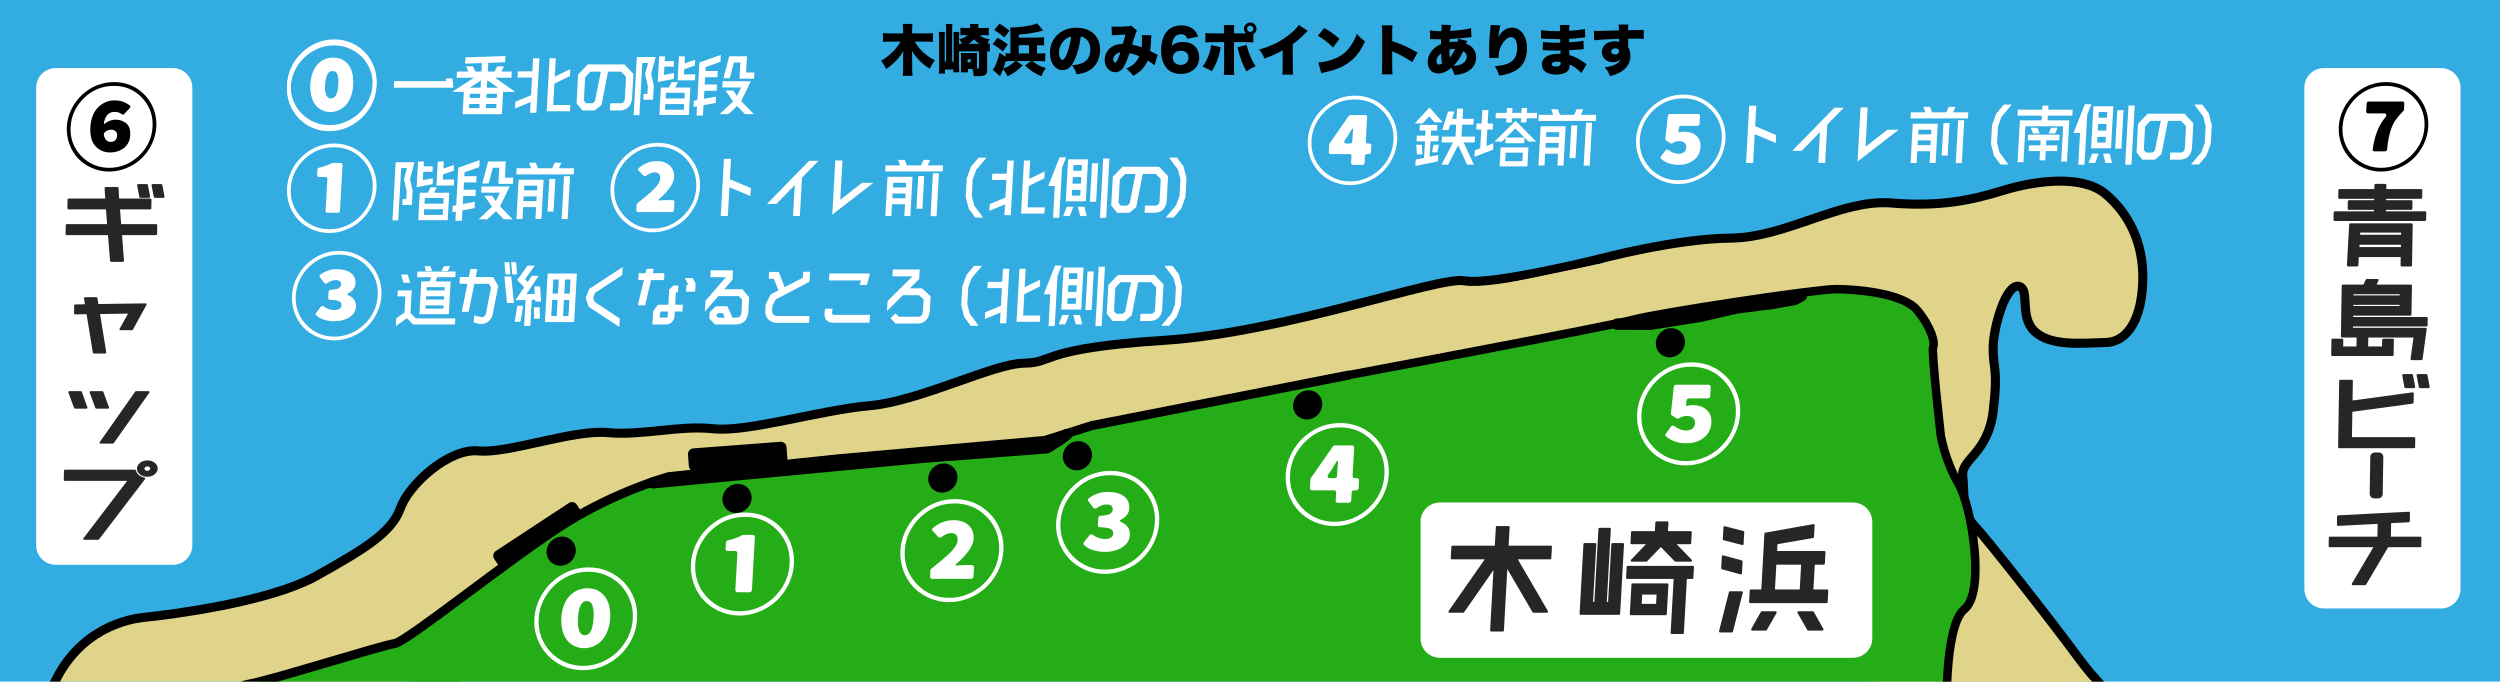 <?xml version="1.0" encoding="UTF-8" standalone="no"?><!DOCTYPE svg PUBLIC "-//W3C//DTD SVG 1.1//EN" "http://www.w3.org/Graphics/SVG/1.1/DTD/svg11.dtd"><svg width="100%" height="100%" viewBox="0 0 917 250" version="1.1" xmlns="http://www.w3.org/2000/svg" xmlns:xlink="http://www.w3.org/1999/xlink" xml:space="preserve" xmlns:serif="http://www.serif.com/" style="fill-rule:evenodd;clip-rule:evenodd;stroke-linecap:round;stroke-linejoin:round;stroke-miterlimit:1.5;"><g id="レイヤー5"><rect x="-18.57" y="-16.895" width="952.719" height="295.294" style="fill:#32ace1;"/></g><g id="レイヤー2"><path d="M22.542,293.994c0,-0 -12.424,-16.713 -4.475,-38.911c7.949,-22.199 25.766,-27.733 34.878,-28.649c9.112,-0.916 45.795,-5.477 63.182,-15.235c17.388,-9.758 27.56,-15.822 30.729,-24.756c3.17,-8.933 17.98,-22.135 28.643,-21.046c10.663,1.089 34.815,-7.929 47.35,-6.721c12.536,1.208 26.228,-2.767 38.797,-1.407c12.569,1.361 38.998,-6.846 57.335,-8.456c18.336,-1.609 45.526,-15.517 56.654,-15.603c11.128,-0.087 5.698,-5.426 51.006,-8.355c45.308,-2.93 100.929,-23.651 110.597,-21.849c9.667,1.802 49.152,-7.941 49.152,-7.941" style="fill:#dfd489;stroke:#000;stroke-width:3.33px;"/><path d="M586.39,95.065c0,-0 28.265,-7.57 48.429,-7.726c20.165,-0.156 40.531,-14.367 58.771,-12.888c18.24,1.48 29.688,-1.07 41.088,-4.575c11.4,-3.505 28.851,-6.056 37.575,1.245c8.724,7.301 13.996,18.125 13.731,31.486c-0.266,13.361 -4.999,22.826 -13.675,23.033c-8.676,0.208 -20.212,1.496 -26.06,-4.128c-5.849,-5.625 -1.345,-15.878 -5.933,-16.507c-4.589,-0.629 -9.15,14.885 -9.236,22.552c-0.086,7.668 1.939,7.446 0.034,23.191c-1.906,15.744 -11.971,17.681 -11.18,23.932c0.791,6.251 -0.62,12.955 4.242,18.115c4.862,5.161 28.217,34.877 38.795,49.275c10.578,14.399 23.797,21.691 26.932,39.139c3.136,17.448 3.661,9.993 3.661,9.993" style="fill:#dfd489;stroke:#000;stroke-width:3.33px;"/><path d="M605.166,92.932l-176.803,36.803l7.185,34.516l176.803,-36.803l-7.185,-34.516Z" style="fill:#dfd489;"/><path d="M687.085,188.02l-31.716,36.456l71.039,61.803l31.716,-36.456l-71.039,-61.803Z" style="fill:#dfd489;"/><path d="M689.387,248.751l-0.352,40.19l77.676,0.68l0.352,-40.189l-77.676,-0.681Z" style="fill:#dfd489;"/><path d="M761.288,249.36l30.653,40.606l-60.673,0.47l30.02,-41.076Z" style="fill:#dfd489;"/></g><g id="レイヤー3"><path d="M23.025,292.135l768.29,-1.169l-77.232,-24.795c-0,-0 -1.454,-36.272 6.438,-42.675c7.892,-6.403 2.63,-38.019 -2.171,-46.103c-4.802,-8.084 -6.452,-17.475 -6.452,-17.475c0,-0 -3.583,-31.554 -2.819,-32.781c0.764,-1.228 -0.591,-7.012 -5.841,-13.341c-5.25,-6.329 -22.154,-7.671 -29.596,-7.748c-7.441,-0.077 -65.68,8.8 -74.34,11.175c-8.661,2.374 -104.814,20.402 -104.814,20.402" style="fill:#25ad18;stroke:#000;stroke-width:3.13px;"/><path d="M494.488,137.625l-94.014,18.482l-17.187,5.444l-75.884,6.754l-62.108,6.541c-0,-0 -18.546,5.079 -37.455,16.802c-18.91,11.722 -58.895,43.96 -63.08,44.408c-4.185,0.448 -44.966,13.426 -53.469,14.882c-8.502,1.456 -31.879,17.356 -35.834,24.297c-3.955,6.94 -7.439,16.292 -7.439,16.292" style="fill:#25ad18;stroke:#000;stroke-width:3.33px;"/><path d="M286.413,164.129l-31.993,2.421l0.32,4.235l31.993,-2.421l-0.32,-4.235Z" style="stroke:#000;stroke-width:4.17px;"/><path d="M209.825,186.237l-26.818,17.614l1.345,2.047l26.818,-17.613l-1.345,-2.048Z" style="stroke:#000;stroke-width:4.17px;"/><path d="M239.51,177.088l99.236,-9.392l45.329,-3.465l4.603,-2.918l2.575,-1.875" style="fill:none;stroke:#000;stroke-width:4.17px;"/><path d="M593.146,118.899l12.059,0.048l18.203,-2.864l13.647,-3.135l12.497,-1.576l8.696,-1.514l2.506,-1.38" style="fill:none;stroke:#000;stroke-width:4.17px;"/></g><g id="レイヤー4"><path d="M346.137,169.99c2.956,0 5.223,2.4 5.058,5.356c-0.164,2.956 -2.697,5.356 -5.653,5.356c-2.956,-0 -5.222,-2.4 -5.058,-5.356c0.164,-2.956 2.697,-5.356 5.653,-5.356Z"/><path d="M395.492,161.809c2.956,0 5.222,2.4 5.058,5.356c-0.164,2.956 -2.698,5.355 -5.653,5.355c-2.956,0 -5.223,-2.399 -5.058,-5.355c0.164,-2.956 2.697,-5.356 5.653,-5.356Z"/><path d="M479.951,143.146c2.956,-0 5.222,2.4 5.058,5.356c-0.165,2.955 -2.698,5.355 -5.654,5.355c-2.956,0 -5.222,-2.4 -5.058,-5.355c0.165,-2.956 2.698,-5.356 5.654,-5.356Z"/><path d="M613.006,120.354c2.955,0 5.222,2.4 5.058,5.356c-0.165,2.956 -2.698,5.356 -5.654,5.356c-2.956,-0 -5.222,-2.4 -5.058,-5.356c0.165,-2.956 2.698,-5.356 5.654,-5.356Z"/><path d="M270.633,177.48c2.956,-0 5.222,2.399 5.058,5.355c-0.164,2.956 -2.698,5.356 -5.653,5.356c-2.956,-0 -5.223,-2.4 -5.058,-5.356c0.164,-2.956 2.697,-5.355 5.653,-5.355Z"/><path d="M206.139,196.804c2.956,-0 5.222,2.4 5.058,5.355c-0.165,2.956 -2.698,5.356 -5.654,5.356c-2.956,0 -5.222,-2.4 -5.058,-5.356c0.165,-2.955 2.698,-5.355 5.654,-5.355Z"/><path d="M275.418,68.981l-0.163,2.93l-7.698,-3.234l-0.587,10.558l-2.598,0l1.166,-20.979l2.598,0l-0.416,7.491l7.698,3.234Z" style="fill:#fff;fill-rule:nonzero;"/><path d="M300.242,58.975l-6.066,6.191l-0.782,14.069l-2.515,0l0.63,-11.332l-6.712,6.882l-3.455,0l15.445,-15.81l3.455,0Z" style="fill:#fff;fill-rule:nonzero;"/><path d="M308.209,73.265l8.03,-6.219l4.146,-0l-15.104,11.664l1.103,-19.846l2.626,0l-0.801,14.401Z" style="fill:#fff;fill-rule:nonzero;"/><path d="M336.136,76.554l0.666,-11.968l2.211,-0l-0.666,11.968l-2.211,0Zm5.183,2.736l0.874,-15.727l2.211,0l-0.874,15.727l-2.211,0Zm-16.583,-0.027l0.801,-14.401l9.176,0l-0.8,14.401l-2.212,-0l0.242,-4.34l-4.754,0l-0.242,4.34l-2.211,-0Zm2.576,-6.551l4.754,0l0.096,-1.741l-4.754,-0l-0.096,1.741Zm5.069,-5.666l-4.754,-0l-0.096,1.714l4.754,-0l0.096,-1.714Zm7.928,-6.385l5.583,0l-0.124,2.239l-21.062,-0l0.125,-2.239l5.279,0l-0.69,-2.018l2.46,0l0.717,2.018l5.252,0l0.886,-2.018l2.46,0l-0.886,2.018Z" style="fill:#fff;fill-rule:nonzero;"/><path d="M357.347,75.366l3.29,4.45l-2.929,-0l-2.391,-3.234l-1.089,-4.284l0.384,-6.91l1.565,-4.285l2.752,-3.261l2.93,-0l-3.787,4.477l-1.27,3.455l-0.339,6.109l0.884,3.483Z" style="fill:#fff;fill-rule:nonzero;"/><path d="M369.272,63.701l0.268,-4.809l2.322,0l-1.113,20.011l-2.322,0l0.22,-3.952l-5.743,2.377l0.138,-2.488l5.743,-2.377l0.36,-6.467l-5.307,-0l0.128,-2.295l5.306,0Zm7.661,12.356l6.274,-0l-0.127,2.294l-8.569,-0l1.082,-19.459l2.294,0l-0.375,6.744l5.682,-2.764l-0.142,2.543l-5.683,2.792l-0.436,7.85Z" style="fill:#fff;fill-rule:nonzero;"/><path d="M399.112,58.45l-0.856,15.395l-7.325,0l0.856,-15.395l7.325,-0Zm-2.246,2.101l-3.095,-0l-0.117,2.1l3.096,0l0.116,-2.1Zm-0.244,4.394l-3.096,0l-0.135,2.433l3.096,-0l0.135,-2.433Zm-3.473,6.8l3.095,-0l0.115,-2.073l-3.095,-0l-0.115,2.073Zm-3.155,7.518l1.296,-3.428l2.433,0l-1.296,3.428l-2.433,-0Zm5.359,-3.428l2.405,0l0.86,3.428l-2.405,-0l-0.86,-3.428Zm9.303,-17.689l2.295,-0l-1.21,21.753l-2.294,-0l1.209,-21.753Zm-4.889,15.865l0.785,-14.124l2.294,0l-0.785,14.124l-2.294,0Zm-11.117,-16.307l2.404,-0l-1.509,3.786l-1.023,18.409l-2.267,-0l0.653,-11.747l-0.032,0.082l-2.377,0l4.151,-10.53Z" style="fill:#fff;fill-rule:nonzero;"/><path d="M423.534,78.047l-3.704,-0l0.146,-2.626l3.704,-0c0.359,-0 1.554,-0.111 1.637,-1.603l0.45,-8.099l-1.829,-1.907l-4.782,0l-2.391,12.189l-2.463,2.046l-4.533,-0l-2.173,-2.681l0.584,-10.504l3.523,-3.703l13.461,-0l3.289,3.482l-0.51,9.177c-0.034,0.608 -0.179,1.216 -0.427,1.713c-0.225,0.553 -0.582,1.023 -1.02,1.438c-0.785,0.691 -1.857,1.078 -2.962,1.078Zm-12.43,-2.626l2.377,-0l0.872,-0.774l2.15,-10.835l-3.814,0l-1.938,2.045l-0.477,8.569l0.83,0.995Z" style="fill:#fff;fill-rule:nonzero;"/><path d="M432.095,62.264l-3.29,-4.45l2.929,0l2.391,3.234l1.089,4.284l-0.384,6.91l-1.565,4.284l-2.752,3.262l-2.93,-0l3.787,-4.478l1.27,-3.455l0.339,-6.108l-0.884,-3.483Z" style="fill:#fff;fill-rule:nonzero;"/><path d="M339.564,15.256c1,-0 1.817,0.04 2.654,0.142l-0.001,-3.286c-0.735,0.102 -1.633,0.143 -2.674,0.143l-4.959,0l-0.001,-1.571c0,-0.919 0.041,-1.388 0.123,-1.919l-3.572,0c0.102,0.551 0.123,1 0.123,1.919l-0,1.571l-4.735,0c-1.061,0 -1.776,-0.041 -2.653,-0.143l0,3.286c0.857,-0.102 1.592,-0.142 2.674,-0.142l3.755,-0c-1.489,2.734 -3.979,5.204 -7.101,7.02c0.878,1.164 1.266,1.776 1.817,3.042c2.877,-1.96 5,-4.184 6.326,-6.634c-0.061,0.694 -0.082,1.245 -0.082,1.796l0.001,4.593c0,1.081 -0.04,1.918 -0.142,2.735l3.612,-0c-0.102,-0.837 -0.143,-1.695 -0.143,-2.735l-0.001,-4.633c0,-0.388 -0.02,-0.96 -0.082,-1.776c0.694,1.163 1.368,2.061 2.348,3.123c1.163,1.285 2.368,2.265 4.205,3.449c0.673,-1.449 0.938,-1.878 1.877,-3.102c-3.205,-1.613 -5.899,-4.123 -7.369,-6.878l4,-0Z" style="fill-rule:nonzero;"/><path d="M358.789,10.276c0.021,-0.327 0.041,-0.552 0.041,-0.735c0.02,-0.47 0.02,-0.47 0.061,-0.694l-3.082,-0.061c0.041,0.204 0.062,0.428 0.062,0.877c-0,0.143 -0,0.184 -0.041,0.613l-1.367,-0c-0.817,-0 -1.552,-0.041 -2.184,-0.103l0,2.797c0.735,-0.062 1.306,-0.082 1.959,-0.082l0.633,-0c-0.673,0.735 -1.51,1.123 -3.061,1.449c0.469,0.633 0.694,0.98 1.062,1.714l-1.103,0l0,-2.081c-0,-1.286 0.02,-1.674 0.061,-2.245l-2.082,-0c0.041,0.632 0.062,1.02 0.062,2.224l0.001,8.654l-0.551,0l-0.002,-11.205c-0,-1.49 0.02,-1.898 0.102,-2.572l-2.429,0c0.082,0.654 0.102,1.164 0.103,2.674l0.002,11.103l-0.511,0l-0.001,-8.695c-0,-1.265 0.02,-1.653 0.061,-2.183l-2.205,-0c0.062,0.714 0.082,1.285 0.082,2.204l0.002,10.348c0,1.204 -0.02,1.979 -0.101,2.714l2.265,0l-0,-1.49l3.082,0l-0,1l2.123,0c-0.041,-0.632 -0.062,-1.612 -0.062,-2.428l-0.001,-5.246l7.327,0l0.001,5.919c0,0.347 -0.102,0.408 -0.714,0.408c-0.021,-0.224 -0.021,-0.469 -0.021,-1.02l-0,-3.286c-0.001,-0.817 -0.001,-0.98 0.04,-1.429c-0.306,0.041 -0.551,0.041 -1.388,0.041l-3.224,-0c-0.776,-0 -1.021,-0 -1.347,-0.041c0.02,0.388 0.041,0.735 0.041,1.429l0,4.184c0,0.408 -0.02,1.02 -0.04,1.51l2.592,0l-0,-1.224l1.632,-0c0.327,0.898 0.429,1.551 0.491,2.632c2.367,0 2.98,-0.04 3.673,-0.224c0.878,-0.265 1.266,-0.878 1.265,-2.062l-0.001,-6.816c0.49,0.02 0.633,0.02 1,0.061l-0,-2.96c-0.368,0.041 -0.47,0.062 -0.857,0.082c0.265,-0.714 0.408,-1.041 0.795,-1.674c-1.959,-0.265 -2.714,-0.591 -3.592,-1.469l1.225,-0c0.612,-0 1.163,0.02 2.02,0.082l-0,-2.817c-0.531,0.082 -1.327,0.123 -2.164,0.123l-1.735,-0Zm-3.591,5.775c0.939,-0.51 1.49,-0.959 2.061,-1.653c0.592,0.735 1.103,1.123 2.103,1.653l-4.164,0Zm-0.284,5.715l1.102,0l-0,1.102l-1.102,0l-0,-1.102Z" style="fill-rule:nonzero;"/><path d="M380.384,16.582l0.122,0c0.98,0 1.817,0.041 2.47,0.123l-0,-3.041c-0.552,0.081 -1.429,0.122 -2.49,0.122l-6.797,0l-0,-1.102c3.47,-0.265 6,-0.674 8.511,-1.388c0.285,-0.061 0.285,-0.061 0.449,-0.102l-2.205,-2.612c-0.898,0.346 -1.674,0.571 -2.817,0.795c-1.979,0.388 -5.041,0.715 -6.755,0.715c-0.082,-0 -0.184,-0 -0.306,-0.021c0.041,0.511 0.061,0.878 0.061,2.041l0.002,7.491l-0.225,-0c-0.673,-0 -1.061,-0.021 -1.551,-0.082l0,1.306l-2.204,-1.51c-0.796,3.184 -1.612,5.225 -2.53,6.307l2.715,2.306c0.102,-0.245 0.122,-0.265 0.204,-0.449c0.143,-0.286 0.163,-0.327 0.245,-0.49c0.204,-0.449 0.387,-0.898 0.653,-1.592c0.653,0.776 1.041,1.408 1.633,2.592c2.367,-1.163 3.53,-2.02 5.571,-4.021l-2.286,-1.571l5.368,-0l-2.266,1.612c2.103,1.98 3.124,2.654 6.022,3.96c0.551,-1.368 0.938,-2.082 1.673,-3c-1.408,-0.409 -2.102,-0.694 -3.245,-1.347c-0.592,-0.368 -0.858,-0.552 -1.674,-1.225l2.225,-0c0.938,-0 1.673,0.041 2.428,0.143l-0,-3.062c-0.551,0.082 -1.449,0.123 -2.429,0.123l-0.571,-0l-0.001,-3.021Zm-2.959,0l0,3.021l-3.735,-0l-0,-3.021l3.735,0Zm-5.122,5.817c-0.531,0.592 -0.98,0.959 -1.674,1.449c-0.857,0.551 -1.387,0.816 -2.591,1.265c0.387,-1.04 0.53,-1.53 0.836,-2.612c0.592,-0.082 1.204,-0.102 2.061,-0.102l1.368,-0Zm-7.635,-11.43c1.469,0.939 2.327,1.572 3.674,2.817l1.979,-2.51c-1.347,-1.103 -2.164,-1.674 -3.715,-2.592l-1.938,2.285Zm-0.571,5.246c1.592,0.918 2.327,1.449 3.797,2.673l1.754,-2.592c-1.531,-1.163 -2.082,-1.51 -3.776,-2.449l-1.775,2.368Z" style="fill-rule:nonzero;"/><path d="M396.426,13.419c0.734,0.122 1.183,0.306 1.714,0.714c1.184,0.898 1.797,2.286 1.797,4.021c0,2.184 -0.877,3.898 -2.448,4.735c-1.103,0.571 -2.368,0.898 -4.286,1.041c0.857,1.143 1.245,1.877 1.735,3.347c2.857,-0.449 4.47,-1.102 5.857,-2.347c1.714,-1.531 2.714,-3.939 2.714,-6.593c-0.001,-2.306 -0.695,-4.286 -2.002,-5.674c-1.51,-1.591 -3.919,-2.51 -6.654,-2.51c-3,0 -5.592,1.041 -7.387,3c-1.531,1.674 -2.347,3.837 -2.346,6.225c0,3.735 1.919,6.348 4.654,6.348c1.857,-0 3.225,-1.143 4.408,-3.756c1.102,-2.408 1.795,-5.041 2.244,-8.551Zm-3.531,0.04c-0.224,2.021 -0.816,4.389 -1.53,6.225c-0.612,1.552 -1.143,2.266 -1.653,2.266c-0.714,-0 -1.265,-1.143 -1.266,-2.592c0,-1.817 0.877,-3.715 2.224,-4.858c0.714,-0.612 1.367,-0.918 2.225,-1.041Z" style="fill-rule:nonzero;"/><path d="M407.855,12.99c0.592,-0.082 0.837,-0.102 1.571,-0.122c1.368,-0.062 2.49,-0.123 3.388,-0.205c-0.285,1.164 -0.591,2.205 -0.958,3.409c-1.817,0.102 -2.96,0.408 -4.041,1.102c-1.674,1.082 -2.633,2.817 -2.632,4.817c0,1.347 0.429,2.51 1.245,3.347c0.715,0.735 1.695,1.163 2.654,1.163c1.245,0 2.326,-0.673 3.122,-1.959c0.592,-0.959 1.265,-2.551 2.102,-5.041c1.449,0.306 2.286,0.571 3.592,1.163c-0.49,1.102 -1,1.837 -1.775,2.592c-0.796,0.755 -1.49,1.204 -3,1.919c1.041,0.816 1.694,1.51 2.551,2.653c2.572,-1.408 4.266,-3.184 5.286,-5.613c1.163,0.653 1.959,1.204 2.531,1.715l1.183,-3.817c-0.245,-0.082 -0.327,-0.122 -0.694,-0.327c-0.715,-0.387 -0.715,-0.387 -2.123,-1.102c0.204,-1.388 0.285,-2.306 0.367,-4.224c0.02,-0.796 0.04,-1.001 0.142,-1.49l-3.551,-0.123c0.061,0.429 0.082,0.694 0.082,1.164c0,1.816 -0.02,2.347 -0.163,3.347c-1.143,-0.47 -1.98,-0.694 -3.49,-1c0.326,-1.102 1.163,-3.695 1.346,-4.144c0.225,-0.571 0.286,-0.693 0.49,-0.979l-2.205,-1.878c-0.265,0.143 -0.428,0.204 -0.837,0.245c-0.959,0.122 -2.816,0.204 -4.224,0.204c-1.164,0 -1.674,-0.02 -2.103,-0.102l0.144,3.286Zm3.103,6.205c-0.918,2.714 -1.448,3.775 -1.918,3.775c-0.387,0 -0.694,-0.469 -0.694,-1.102c0,-0.571 0.184,-1.102 0.572,-1.551c0.51,-0.653 1.081,-0.959 2.04,-1.122Z" style="fill-rule:nonzero;"/><path d="M439.49,13.398c-0.429,-1.061 -0.776,-1.653 -1.368,-2.286c-1.102,-1.163 -2.776,-1.796 -4.776,-1.796c-2.551,0 -4.429,0.898 -5.755,2.735c-1.061,1.47 -1.693,3.858 -1.693,6.429c0.001,2.776 0.715,5.062 2.083,6.572c1.184,1.347 2.98,2.062 5.103,2.062c4.021,-0 6.796,-2.47 6.795,-6.001c-0,-3.51 -2.327,-5.715 -6.022,-5.715c-1.061,0 -1.939,0.164 -2.714,0.531c-0.51,0.225 -0.796,0.429 -1.286,0.918c0.123,-1.224 0.265,-1.836 0.592,-2.53c0.551,-1.164 1.489,-1.756 2.734,-1.756c1.245,0 1.939,0.511 2.307,1.694l4,-0.857Zm-6.367,5.246c1.755,-0 2.817,0.959 2.817,2.53c0,1.551 -1.203,2.633 -2.898,2.633c-1.632,0 -2.837,-1.082 -2.837,-2.592c-0,-1.571 1.143,-2.571 2.918,-2.571Z" style="fill-rule:nonzero;"/><path d="M459.736,12.561c0.715,-0.428 1.143,-1.163 1.143,-2c-0,-1.286 -1.021,-2.306 -2.286,-2.306c-1.286,-0 -2.306,1.02 -2.306,2.306c-0,0.653 0.265,1.245 0.735,1.694l-4.388,0l-0,-0.755c-0.001,-1.122 0.04,-1.735 0.122,-2.306l-3.878,-0c0.082,0.592 0.123,1.184 0.123,2.265l-0,0.796l-3.735,0c-1.715,0 -2.388,-0.041 -3.123,-0.163l0.001,3.49c0.735,-0.102 1.286,-0.122 3.082,-0.122l3.775,-0l0.002,8.919c0,1.571 -0.04,2.306 -0.122,3.102l3.858,-0c-0.062,-0.592 -0.103,-1.694 -0.103,-3.062l-0.002,-8.959l3.96,-0c1.776,0.02 2.469,0.04 3.143,0.122l-0.001,-3.021Zm-1.143,-3.163c0.612,-0 1.143,0.531 1.143,1.163c0,0.613 -0.53,1.143 -1.163,1.143c-0.612,0 -1.143,-0.53 -1.143,-1.143c-0,-0.632 0.53,-1.163 1.163,-1.163Zm-14.347,7.123c-0.244,2.612 -1.53,5.817 -3.162,7.939c1.082,0.347 2.286,0.96 3.368,1.674c1.51,-2.245 2.571,-4.919 3.162,-8.062c0.061,-0.367 0.061,-0.408 0.143,-0.735l-3.511,-0.816Zm9.613,0.816c0.123,0.306 0.143,0.327 0.307,1c0.857,3.368 1.531,5.123 3.022,7.838c1.02,-0.715 2.122,-1.347 3.367,-1.898c-1.327,-1.858 -2.715,-5.144 -3.308,-7.797l-3.388,0.857Z" style="fill-rule:nonzero;"/><path d="M476.39,9.133c-0.591,1.02 -1.959,2.408 -3.714,3.735c-3.285,2.53 -6.408,4.061 -10.836,5.306c1,1.245 1.408,1.919 1.96,3.286c2.918,-1.041 4.551,-1.776 6.673,-3.021l0.001,5.634c0,1.755 -0.02,2.204 -0.122,3.285l3.96,0c-0.103,-1.102 -0.123,-1.632 -0.123,-3.306l-0.002,-7.858c1.653,-1.183 3.102,-2.449 4.714,-4.102c0.327,-0.347 0.347,-0.367 0.796,-0.755l-3.307,-2.204Z" style="fill-rule:nonzero;"/><path d="M483.371,13.133c2.041,1.102 3.776,2.449 5.552,4.306l2.408,-3.184c-1.715,-1.551 -3.041,-2.49 -5.613,-4l-2.347,2.878Zm1.268,13.715c0.551,-0.163 0.673,-0.183 1.469,-0.367c3.796,-0.878 5.735,-1.633 7.939,-3.062c2.857,-1.836 4.796,-4.245 6.652,-8.266c-1.531,-1.122 -2,-1.53 -3,-2.734c-0.592,1.571 -1.143,2.694 -2,4c-1.571,2.449 -3.408,3.98 -5.979,5.041c-1.918,0.796 -4.061,1.306 -6.143,1.47l1.062,3.918Z" style="fill-rule:nonzero;"/><path d="M510.784,27.256c-0.082,-0.734 -0.123,-1.755 -0.123,-3.122l-0.001,-5.307c0.204,0.123 0.204,0.123 0.918,0.408c2.042,0.858 4.45,2.184 6.43,3.552l1.938,-3.47c-3.184,-1.898 -5.817,-3.102 -9.287,-4.245l-0,-2.796c-0,-1.368 0.02,-2.388 0.101,-2.98l-3.939,-0c0.123,1.102 0.143,1.306 0.144,2.959l0.002,11.879c0,1.612 -0.041,2.204 -0.122,3.122l3.939,0Z" style="fill-rule:nonzero;"/><path d="M534.886,14.174c-0.041,0.408 -0.102,0.694 -0.266,1.163c-0.408,-0.041 -0.571,-0.041 -0.959,-0.041c-0.694,0 -1.061,0.041 -1.98,0.184c0.021,-0.429 0.021,-0.49 0.021,-0.612c0.02,-0.347 0.02,-0.347 0.04,-0.551c2.041,-0.082 5.144,-0.327 7.103,-0.613c0.469,-0.061 0.551,-0.061 0.878,-0.081l-0.144,-3.307c-1.653,0.47 -4.347,0.837 -7.653,1.021c0.122,-1.204 0.163,-1.531 0.326,-2.143l-3.511,-0.143c0.041,0.286 0.041,0.449 0.041,0.857c0,0.225 0,0.449 -0.02,0.653c-0.041,0.613 -0.041,0.613 -0.061,0.878l-0.286,0.02l-0.122,0c-1.572,0 -2.613,-0.081 -3.797,-0.306l0.042,3.225c0.286,-0.021 0.367,-0.021 0.653,-0.021c0.367,0 0.694,0 1,0.021c1.51,0.02 1.51,0.02 2.388,0.041c-0.02,0.877 -0.02,1.081 -0.02,1.775c-1.265,0.531 -2.021,1.041 -2.837,1.858c-1.326,1.326 -2.04,3 -2.04,4.735c0.001,2.551 1.532,4.163 3.94,4.163c1.551,0 3.327,-0.796 4.735,-2.122c0.469,0.775 0.816,1.592 1.143,2.694c1.898,-0.184 3.021,-0.449 4.123,-0.939c2.469,-1.102 3.836,-3.082 3.836,-5.552c-0.001,-1.551 -0.552,-2.836 -1.675,-3.837c-0.612,-0.551 -1.184,-0.857 -2.061,-1.143c0.143,-0.387 0.285,-0.734 0.428,-1.02l-3.265,-0.857Zm-1.774,9.98c1.51,-1.49 2.632,-3.143 3.57,-5.327c0.919,0.47 1.307,1.041 1.307,1.96c0,1.122 -0.755,2.183 -1.938,2.734c-0.776,0.368 -1.592,0.531 -2.939,0.633Zm-4.512,-4.551c0.021,1.449 0.123,2.653 0.307,3.694c-0.388,0.265 -0.735,0.388 -1.122,0.388c-0.572,-0 -0.878,-0.429 -0.878,-1.184c-0,-1.123 0.591,-2.123 1.693,-2.898Zm3.061,-1.408c0.552,-0.164 1.021,-0.225 1.613,-0.225c0.184,0 0.245,0 0.428,0.02c-0.387,0.96 -1.142,2.205 -1.918,3.144c-0.102,-1.021 -0.122,-1.613 -0.123,-2.939Z" style="fill-rule:nonzero;"/><path d="M546.763,9.173c0,0.062 0,0.123 0,0.164c0,0.306 -0.02,0.53 -0.081,1.122c-0.326,2.633 -0.469,4.98 -0.468,7.45c-0,0.571 0.02,1.796 0.061,2.592c0,0.184 0,0.326 0,0.408c0,0.082 0,0.204 -0.02,0.347l3.429,-0.041c-0,-0.959 0.02,-1.204 0.081,-1.673c0.245,-1.756 1.04,-3.45 2.265,-4.736c0.755,-0.816 1.449,-1.183 2.204,-1.183c1.449,-0 2.266,1.408 2.266,3.959c0.001,4.409 -2.366,6.327 -8.224,6.674c0.878,1.388 1.143,1.96 1.634,3.49c1.183,-0.183 1.714,-0.285 2.408,-0.469c1.857,-0.449 3.49,-1.204 4.653,-2.123c2.081,-1.633 3.122,-4.123 3.121,-7.47c-0,-2.388 -0.552,-4.245 -1.695,-5.674c-0.939,-1.163 -2.306,-1.857 -3.694,-1.857c-2.184,0 -3.837,1.143 -5.163,3.531c0.305,-2.184 0.55,-3.511 0.836,-4.368l-3.613,-0.143Z" style="fill-rule:nonzero;"/><path d="M565.214,14.153l0.347,0c0.062,0 0.266,0 0.551,0.021c0.756,0.041 0.756,0.041 1.531,0.061c2.347,0.102 2.694,0.122 3.796,0.122c0.184,0 0.388,0 0.858,-0.02c-0,0.204 -0,0.204 -0,0.49c0.02,0.49 0.02,0.49 0.02,0.531c0,0.102 0,0.163 0,0.306c-0.632,0.02 -0.939,0.02 -1.367,0.02c-2.082,0 -4.123,-0.143 -5.021,-0.326l-0.04,3.041c0.612,-0 0.714,0.02 1.612,0.061c1.163,0.061 2.102,0.081 3.286,0.081c0.306,0 1.143,-0.02 1.572,-0.02c-0,0.102 0.02,0.51 0.041,1.204l-0.633,0c-1.449,0 -2.674,0.184 -3.633,0.551c-1.633,0.613 -2.571,1.837 -2.571,3.327c0,2.368 1.899,3.735 5.246,3.735c2.225,0 3.776,-0.571 4.449,-1.612c0.347,-0.531 0.49,-1.143 0.49,-2.062c0.938,0.368 1.939,1 2.898,1.817c0.776,0.653 0.776,0.653 1.388,1.306l1.938,-3.286c-0.326,-0.204 -0.469,-0.286 -0.775,-0.49c-1.449,-1 -1.694,-1.143 -2.735,-1.694c-1.082,-0.571 -1.735,-0.816 -2.797,-1.102c-0.041,-0.857 -0.041,-0.857 -0.061,-1.796c1.122,-0.041 3.082,-0.184 4,-0.286c0.878,-0.081 0.878,-0.081 1.306,-0.102l-0.082,-3.122c-1.408,0.306 -2.959,0.489 -5.266,0.612c0,-0.776 0,-0.776 0,-1.286c1.592,-0.061 2.735,-0.163 4.103,-0.347c1.081,-0.143 1.204,-0.143 1.796,-0.184l-0.103,-3.122c-1.184,0.326 -3.082,0.551 -5.796,0.714c0.061,-1.429 0.061,-1.572 0.163,-2.123l-3.593,0c0.082,0.511 0.103,0.878 0.123,2.225c-0.612,0.02 -0.877,0.02 -1.122,0.02c-2.572,0 -4.674,-0.142 -5.878,-0.428l-0.041,3.163Zm7.186,8.613c0,0 0.021,0.225 0.021,0.347c-0,0.919 -0.49,1.306 -1.633,1.306c-1.02,0 -1.592,-0.306 -1.592,-0.816c-0,-0.633 0.714,-0.98 1.959,-0.98c0.47,0 0.755,0.021 1.245,0.143Z" style="fill-rule:nonzero;"/><path d="M584.747,14.786c1.571,-0.224 4.898,-0.408 9.123,-0.531c0.02,0.205 0.02,0.205 0.02,0.49c0,0.429 0,0.429 0,0.633c-0.469,-0.163 -0.939,-0.225 -1.592,-0.225c-2.816,0 -4.734,1.592 -4.734,3.919c0,2.184 1.674,3.735 4.042,3.735c1.184,0 1.877,-0.245 2.735,-0.959c-0.327,0.714 -0.755,1.163 -1.511,1.612c-0.979,0.613 -2.142,0.939 -4.204,1.245c0.919,1.021 1.368,1.776 1.94,3.225c1.939,-0.572 3.102,-1.041 4.102,-1.653c2.183,-1.368 3.367,-3.368 3.366,-5.654c0,-1.367 -0.224,-2.326 -0.817,-3.408l-0,-3.021c0.816,-0.02 0.959,-0.02 2.041,-0.02c2.347,-0 2.755,0.02 3.674,0.102l-0.021,-3.347c-0.817,0.081 -2.327,0.122 -5.715,0.143c-0,-1.143 0.02,-1.368 0.102,-2.082l-3.613,-0c0.102,0.592 0.123,0.857 0.143,2.163c-1.898,0.061 -7.388,0.204 -7.939,0.204c-0.51,0 -0.735,-0.02 -1.245,-0.061l0.103,3.49Zm7.797,2.939c0.816,0 1.347,0.429 1.347,1.061c0,0.694 -0.673,1.225 -1.551,1.225c-0.776,-0 -1.347,-0.469 -1.347,-1.102c-0,-0.694 0.653,-1.184 1.551,-1.184Z" style="fill-rule:nonzero;"/><path d="M651.486,49.511l-0.163,2.93l-7.698,-3.234l-0.587,10.559l-2.598,-0l1.166,-20.979l2.598,-0l-0.416,7.49l7.698,3.234Z" style="fill:#fff;fill-rule:nonzero;"/><path d="M676.31,39.505l-6.066,6.192l-0.782,14.069l-2.515,-0l0.63,-11.333l-6.712,6.882l-3.455,0l15.445,-15.81l3.455,0Z" style="fill:#fff;fill-rule:nonzero;"/><path d="M684.277,53.795l8.03,-6.219l4.146,0l-15.104,11.664l1.103,-19.845l2.626,-0l-0.801,14.4Z" style="fill:#fff;fill-rule:nonzero;"/><path d="M712.204,57.084l0.666,-11.968l2.211,0l-0.665,11.968l-2.212,0Zm5.183,2.737l0.874,-15.727l2.211,-0l-0.874,15.727l-2.211,-0Zm-16.583,-0.028l0.801,-14.4l9.176,-0l-0.8,14.4l-2.211,0l0.241,-4.339l-4.754,-0l-0.242,4.339l-2.211,0Zm2.576,-6.551l4.754,0l0.097,-1.741l-4.755,0l-0.096,1.741Zm5.069,-5.666l-4.754,0l-0.096,1.714l4.754,-0l0.096,-1.714Zm7.928,-6.385l5.583,0l-0.124,2.239l-21.062,0l0.125,-2.239l5.279,0l-0.69,-2.017l2.46,-0l0.717,2.017l5.252,0l0.886,-2.017l2.46,-0l-0.886,2.017Z" style="fill:#fff;fill-rule:nonzero;"/><path d="M733.415,55.896l3.291,4.45l-2.93,-0l-2.391,-3.234l-1.089,-4.284l0.385,-6.91l1.564,-4.284l2.752,-3.262l2.93,0l-3.787,4.478l-1.27,3.455l-0.339,6.108l0.884,3.483Z" style="fill:#fff;fill-rule:nonzero;"/><path d="M760.117,42.435l-8.955,0l-0.095,1.714l7.96,-0l-0.841,15.119l-2.155,0l0.72,-12.963l-13.82,-0l-0.733,13.184l-2.156,0l0.853,-15.34l7.96,-0l0.096,-1.714l-8.928,0l0.123,-2.211l8.928,0l0.083,-1.493l2.211,0l-0.083,1.493l8.955,0l-0.123,2.211Zm-12.794,4.423l0.85,2.1l-2.46,0l-0.85,-2.1l2.46,-0Zm7.297,-0l0.08,0.055l-0.888,2.045l-2.377,0l0.891,-2.1l2.294,-0Zm-10.843,4.616l0.115,-2.073l11.554,-0l-0.115,2.073l-4.727,-0l-0.103,1.851l4.174,0l-0.115,2.073l-4.174,0l-0.189,3.4l-2.101,0l0.189,-3.4l-4.173,0l0.115,-2.073l4.174,0l0.103,-1.851l-4.727,-0Z" style="fill:#fff;fill-rule:nonzero;"/><path d="M775.18,38.98l-0.856,15.396l-7.325,-0l0.856,-15.396l7.325,0Zm-2.245,2.101l-3.096,-0l-0.117,2.101l3.096,-0l0.117,-2.101Zm-0.245,4.395l-3.095,-0l-0.136,2.432l3.096,-0l0.135,-2.432Zm-3.473,6.799l3.095,0l0.116,-2.073l-3.096,0l-0.115,2.073Zm-3.155,7.518l1.296,-3.427l2.433,-0l-1.296,3.427l-2.433,0Zm5.36,-3.427l2.404,-0l0.86,3.427l-2.405,0l-0.859,-3.427Zm9.303,-17.69l2.294,0l-1.21,21.753l-2.294,-0l1.21,-21.753Zm-4.89,15.866l0.785,-14.124l2.294,-0l-0.785,14.124l-2.294,-0Zm-11.117,-16.308l2.405,-0l-1.51,3.787l-1.023,18.408l-2.267,-0l0.653,-11.747l-0.032,0.083l-2.377,-0l4.151,-10.531Z" style="fill:#fff;fill-rule:nonzero;"/><path d="M799.602,58.577l-3.704,0l0.146,-2.626l3.704,0c0.359,0 1.554,-0.11 1.637,-1.603l0.45,-8.098l-1.829,-1.908l-4.781,0l-2.392,12.19l-2.463,2.045l-4.533,0l-2.172,-2.681l0.583,-10.503l3.523,-3.704l13.461,-0l3.289,3.483l-0.51,9.176c-0.034,0.608 -0.179,1.216 -0.427,1.714c-0.224,0.553 -0.582,1.022 -1.02,1.437c-0.785,0.691 -1.856,1.078 -2.962,1.078Zm-12.43,-2.626l2.377,0l0.872,-0.774l2.15,-10.835l-3.814,0l-1.938,2.046l-0.476,8.568l0.829,0.995Z" style="fill:#fff;fill-rule:nonzero;"/><path d="M808.163,42.795l-3.29,-4.45l2.929,-0l2.391,3.233l1.089,4.285l-0.384,6.91l-1.565,4.284l-2.752,3.261l-2.93,0l3.787,-4.477l1.27,-3.455l0.34,-6.109l-0.885,-3.482Z" style="fill:#fff;fill-rule:nonzero;"/><path d="M157.534,103.253l0.613,-1.575l-5.169,-0l0.115,-2.073l14.042,-0l-0.116,2.073l-6.661,-0l-0.613,1.575l5.556,0l-0.667,11.996l-10.779,0l0.666,-11.996l3.013,0Zm-1.241,5.418l-0.066,1.188l6.634,0l0.066,-1.188l-6.634,-0Zm-0.252,4.533l6.634,-0l0.066,-1.189l-6.634,0l-0.066,1.189Zm7.006,-6.689l0.066,-1.189l-6.634,0l-0.066,1.189l6.634,-0Zm-4.608,-7.104l-2.211,0l-0.51,-1.769l2.183,0l0.538,1.769Zm6.704,-1.769l-0.9,1.769l-2.294,0l0.9,-1.769l2.294,0Zm-14.711,6.081l-2.432,0l-0.855,-3.013l2.432,0l0.855,3.013Zm2.065,13.074l14.511,-0l-0.123,2.211l-15.423,0l-2.194,-2.294l-4.086,2.902l0.158,-2.847l3.022,-2.156l0.327,-5.887l-2.902,0l0.123,-2.211l5.113,-0l-0.459,8.264l1.933,2.018Z" style="fill:#fff;fill-rule:nonzero;"/><path d="M187.198,100.655l-1.796,0l-0.387,-4.477l1.796,-0l0.387,4.477Zm2.488,0l-1.797,0l-0.387,-4.477l1.797,-0l0.387,4.477Zm-15.199,0.94l6.412,-0l1.86,3.344l-2.081,10.587c-0.249,0.995 -0.853,1.907 -1.688,2.515c-0.693,0.525 -1.565,0.801 -2.449,0.801c-0.277,0 -0.524,-0.027 -0.797,-0.083l-0.028,0l-1.936,-0.469l0.143,-2.571l2.427,0.58c1.178,0.194 1.723,-0.663 1.865,-1.216l1.887,-9.591l-0.752,-1.382l-5.362,0l-2.063,10.255l-2.543,-0l2.063,-10.255l-2.902,0l0.139,-2.515l3.262,-0l0.603,-2.902l2.543,-0l-0.603,2.902Zm13.057,-0.194l0.951,9.73l-2.543,-0l-0.951,-9.73l2.543,0Z" style="fill:#fff;fill-rule:nonzero;"/><path d="M200.871,100.324l10.724,-0l-0.989,17.8l-10.725,-0l0.99,-17.8Zm8.103,7.379l0.287,-5.168l-1.99,-0l-0.288,5.168l1.991,0Zm-4.025,-5.168l-1.99,-0l-0.287,5.168l1.99,0l0.287,-5.168Zm-2.406,7.49l-0.329,5.915l1.99,0l0.329,-5.915l-1.99,0Zm3.983,5.915l1.99,0l0.329,-5.915l-1.991,0l-0.328,5.915Zm-10.683,-3.234l2.128,0l0.045,4.174l-2.129,-0l-0.044,-4.174Zm-7.041,5.335l0.934,-5.86l2.128,0l-0.934,5.86l-2.128,-0Zm7.189,-12.963l2.128,-0l0.354,5.555l-2.128,0l-0.043,-0.718l-1.247,0.055l-0.533,9.591l-2.266,-0l0.53,-9.536l-3.738,0.111l3.223,-4.782l-2.592,-2.598l3.835,-5.335l2.681,0l-3.595,5.003l0.967,0.995l1.536,-2.266l2.515,-0l-4.519,6.716l3.045,-0.083l-0.153,-2.708Z" style="fill:#fff;fill-rule:nonzero;"/><path d="M216.117,105.99l12.277,-8.044l-0.164,2.958l-9.982,6.523l-0.651,1.769l0.496,1.52l9.25,6.136l-0.172,3.096l-11.251,-7.435l-1.09,-3.262l1.287,-3.261Z" style="fill:#fff;fill-rule:nonzero;"/><path d="M243.579,102.728l-4.754,0l-2.201,9.26l-2.681,-0l2.228,-9.26l-2.045,0l0.14,-2.515l2.515,-0l0.393,-1.603l2.654,-0l-0.393,1.603l4.284,-0l-0.14,2.515Zm10.543,-0.718l1.024,1.962l-0.167,3.013l-3.317,-0l0.14,-2.515l0.691,-0l-1.273,-2.46l2.902,-0Zm-6.205,5.224l-0.252,4.532l2.819,0l-0.14,2.516l-2.819,-0l-0.095,1.713c-0.039,0.691 -0.327,1.41 -0.828,1.963c-0.562,0.663 -1.357,1.05 -2.159,1.05l-5.141,0l0.27,-4.864l1.763,-2.378l3.815,0l0.311,-5.61l1.573,-1.438l1.797,0l-0.14,2.516l-0.774,-0Zm-3.003,8.761l0.096,-1.713l-2.515,-0l-0.45,0.635l-0.088,1.576l2.626,-0c0.11,-0 0.321,-0.304 0.331,-0.498Z" style="fill:#fff;fill-rule:nonzero;"/><path d="M272.358,106.1l2.432,2.985l-0.271,4.893c-0.033,0.58 -0.099,1.769 -0.685,2.874c-0.369,0.664 -0.868,1.189 -1.468,1.548c-0.715,0.415 -1.527,0.608 -2.494,0.608l-7.629,0l-2.065,-2.128l0.127,-2.294l2.198,-2.239l4.284,-0l1.896,4.174l1.327,-0c1.078,-0 1.433,-0.415 1.619,-0.774c0.308,-0.581 0.351,-1.355 0.374,-1.769l0.22,-3.953l-1.138,-1.409l-7.601,-0l-4.932,5.693l0.223,-4.007l7.443,-8.596l0.001,-0.028l-5.666,-0l0.14,-2.515l8.181,-0l-0.192,3.455l-3.013,3.482l6.689,0Zm-8.954,10.421l2.46,-0l-0.765,-1.659l-1.63,0l-0.702,0.691l-0.016,0.277l0.653,0.691Z" style="fill:#fff;fill-rule:nonzero;"/><path d="M285.108,115.912l11.774,0l-0.14,2.516l-11.774,-0c-1.189,-0 -2.271,-0.415 -3.033,-1.134c-0.631,-0.58 -1.319,-1.63 -1.219,-3.427l0.126,-2.266l1.86,-3.621l2.817,-1.465l-1.642,-4.257l-1.908,0l0.14,-2.515l3.566,0l2.122,5.583l6.689,-3.482l0.121,-2.184l2.515,0l-0.206,3.704l-12.381,6.44l-1.208,2.349l-0.096,1.714c-0.103,1.852 1.269,2.045 1.877,2.045Z" style="fill:#fff;fill-rule:nonzero;"/><path d="M315.343,104.525l0.452,-1.659l-11.72,0l0.143,-2.57l14.926,-0l-1.175,4.229l-2.626,-0Zm-9.316,10.973l13.073,-0l-0.16,2.874l-13.239,0c-2.488,0 -3.619,-1.52 -3.194,-4.201l0.163,-0.94l2.736,0l-0.17,1.078l-0.002,0.028c-0.07,0.276 -0.092,0.663 0.115,0.912c0.129,0.166 0.401,0.249 0.678,0.249Z" style="fill:#fff;fill-rule:nonzero;"/><path d="M338.188,105.769l3.157,2.874l-0.279,5.003c-0.032,0.58 -0.098,1.769 -0.712,2.875c-0.341,0.663 -0.84,1.188 -1.468,1.547c-0.687,0.415 -1.527,0.608 -2.466,0.608l-7.905,0l-1.881,-1.962l1.867,-1.769l1.175,1.244l6.882,-0c1.05,-0 1.405,-0.415 1.618,-0.774c0.309,-0.58 0.352,-1.354 0.375,-1.769l0.214,-3.842l-1.657,-1.52l-5.915,-0l-5.851,5.804l0.203,-3.648l9.157,-9.094l-7.352,0l0.14,-2.515l9.867,-0l-0.195,3.51l-3.452,3.428l4.478,-0Z" style="fill:#fff;fill-rule:nonzero;"/><path d="M355.693,115.056l3.29,4.45l-2.93,-0l-2.391,-3.234l-1.088,-4.284l0.384,-6.91l1.565,-4.285l2.752,-3.261l2.93,-0l-3.787,4.478l-1.27,3.455l-0.34,6.108l0.885,3.483Z" style="fill:#fff;fill-rule:nonzero;"/><path d="M367.618,103.392l0.267,-4.81l2.322,0l-1.112,20.012l-2.322,-0l0.22,-3.953l-5.743,2.377l0.138,-2.488l5.743,-2.377l0.36,-6.467l-5.307,-0l0.127,-2.294l5.307,-0Zm7.661,12.355l6.274,-0l-0.128,2.294l-8.568,-0l1.082,-19.459l2.294,0l-0.375,6.744l5.681,-2.764l-0.141,2.543l-5.683,2.792l-0.436,7.85Z" style="fill:#fff;fill-rule:nonzero;"/><path d="M397.457,98.14l-0.856,15.395l-7.324,0l0.856,-15.395l7.324,-0Zm-2.245,2.101l-3.096,-0l-0.116,2.1l3.095,0l0.117,-2.1Zm-0.244,4.394l-3.096,0l-0.135,2.433l3.096,-0l0.135,-2.433Zm-3.474,6.8l3.096,-0l0.115,-2.073l-3.096,-0l-0.115,2.073Zm-3.154,7.518l1.296,-3.427l2.432,-0l-1.296,3.427l-2.432,-0Zm5.359,-3.427l2.405,-0l0.859,3.427l-2.404,-0l-0.86,-3.427Zm9.303,-17.69l2.294,-0l-1.209,21.753l-2.294,-0l1.209,-21.753Zm-4.89,15.865l0.785,-14.124l2.295,0l-0.786,14.124l-2.294,0Zm-11.117,-16.307l2.405,-0l-1.509,3.786l-1.024,18.409l-2.266,-0l0.653,-11.747l-0.033,0.083l-2.377,-0l4.151,-10.531Z" style="fill:#fff;fill-rule:nonzero;"/><path d="M421.879,117.737l-3.703,-0l0.146,-2.626l3.703,-0c0.36,-0 1.554,-0.111 1.637,-1.603l0.451,-8.099l-1.829,-1.907l-4.782,0l-2.391,12.189l-2.463,2.046l-4.533,-0l-2.173,-2.681l0.584,-10.504l3.523,-3.703l13.46,-0l3.289,3.482l-0.51,9.177c-0.034,0.608 -0.178,1.216 -0.427,1.713c-0.224,0.553 -0.582,1.023 -1.019,1.438c-0.785,0.691 -1.857,1.078 -2.963,1.078Zm-12.43,-2.626l2.377,-0l0.872,-0.774l2.151,-10.835l-3.815,0l-1.938,2.045l-0.476,8.569l0.829,0.995Z" style="fill:#fff;fill-rule:nonzero;"/><path d="M430.441,101.954l-3.291,-4.45l2.93,0l2.391,3.234l1.088,4.284l-0.384,6.91l-1.565,4.285l-2.752,3.261l-2.929,0l3.786,-4.478l1.271,-3.455l0.339,-6.108l-0.884,-3.483Z" style="fill:#fff;fill-rule:nonzero;"/><path d="M524.229,42.714l-2.409,2.571l-2.903,-0l5.412,-5.86l4.866,5.445l-3.041,0l-1.925,-2.156Zm0.488,9.121l-0.313,5.639l3.158,-0.636l-0.13,2.35l-8.276,1.686l0.131,-2.35l3.047,-0.608l0.338,-6.081l-3.096,0l0.115,-2.073l3.096,0l0.103,-1.852l-2.184,0l0.117,-2.1l6.412,-0l-0.116,2.1l-2.184,0l-0.103,1.852l2.875,0l-0.115,2.073l-2.875,0Zm15.887,8.569l-2.488,-0l-3.252,-7.131l-3.686,7.131l-2.432,-0l4.212,-8.154l-4.173,-0l0.119,-2.156l4.976,0l0.242,-4.367l-2.183,-0l-0.608,1.99l-2.322,-0l2.148,-6.827l2.322,-0l-0.84,2.681l1.603,-0l0.208,-3.731l2.211,-0l-0.208,3.731l4.091,-0l-0.12,2.156l-4.09,-0l-0.243,4.367l4.947,0l-0.119,2.156l-4.036,-0l3.721,8.154Zm-18.835,-3.759l-2.046,-0l-0.244,-3.566l2.045,0l0.245,3.566Zm3.47,-0.774l0.57,-2.792l1.99,0l-0.57,2.792l-1.99,-0Z" style="fill:#fff;fill-rule:nonzero;"/><path d="M545.548,47.523l-0.333,5.998l2.571,-0.995l-0.133,2.377l-6.805,2.599l0.132,-2.378l1.976,-0.746l0.381,-6.855l-1.852,0l0.123,-2.211l1.852,0l0.275,-4.947l2.211,-0l-0.275,4.947l1.99,0l-0.122,2.211l-1.991,0Zm6.917,-2.598l0.084,-1.52l-3.98,0l0.112,-2.018l3.98,0l0.1,-1.796l2.018,-0l-0.1,1.796l3.372,0l0.1,-1.796l2.018,-0l-0.1,1.796l3.759,0l-0.112,2.018l-3.759,0l-0.085,1.52l-2.018,0l0.085,-1.52l-3.372,0l-0.085,1.52l-2.017,0Zm-2.416,16.114l0.387,-6.965l10.199,0l-0.387,6.965l-10.199,0Zm2.214,-5.03l-0.172,3.096l6.33,-0l0.172,-3.096l-6.33,-0Zm-0.004,-5.39l-1.345,1.327l-2.737,-0l7.749,-7.629l7.591,7.629l-2.847,-0l-1.466,-1.465l-0.114,2.045l-6.937,0l0.106,-1.907Zm3.567,-3.51l-3.392,3.344l6.744,0l-3.352,-3.344Z" style="fill:#fff;fill-rule:nonzero;"/><path d="M575.702,57.999l0.665,-11.968l2.211,-0l-0.665,11.968l-2.211,0Zm5.182,2.736l0.874,-15.727l2.212,0l-0.875,15.727l-2.211,0Zm-16.582,-0.027l0.8,-14.401l9.177,0l-0.801,14.401l-2.211,-0l0.241,-4.34l-4.754,0l-0.241,4.34l-2.211,-0Zm2.575,-6.551l4.754,0l0.097,-1.741l-4.754,-0l-0.097,1.741Zm5.069,-5.666l-4.754,-0l-0.095,1.714l4.754,-0l0.095,-1.714Zm7.928,-6.385l5.584,0l-0.125,2.239l-21.061,-0l0.124,-2.239l5.279,0l-0.689,-2.018l2.46,0l0.717,2.018l5.251,0l0.887,-2.018l2.459,0l-0.886,2.018Z" style="fill:#fff;fill-rule:nonzero;"/><path d="M270.471,217.238l4.497,0c0.199,0 0.402,-0.079 0.57,-0.239c0.168,-0.159 0.256,-0.318 0.27,-0.557l1.081,-19.458c0.011,-0.199 -0.057,-0.398 -0.207,-0.557c-0.151,-0.159 -0.345,-0.239 -0.544,-0.239l-3.502,0c-0.04,0 -0.119,0 -0.241,0.04c-0.121,0.04 -0.203,0.08 -0.245,0.12c-0.699,0.398 -1.515,0.756 -2.366,1.034c-0.853,0.319 -1.744,0.597 -2.75,0.796c-0.203,0.08 -0.367,0.159 -0.535,0.318c-0.128,0.16 -0.216,0.319 -0.227,0.518l-0.129,2.308c-0.013,0.238 0.058,0.397 0.208,0.557c0.15,0.159 0.345,0.238 0.544,0.238l2.825,0c0.199,0 0.394,0.08 0.544,0.239c0.15,0.159 0.221,0.318 0.208,0.557l-0.752,13.529c-0.014,0.239 0.057,0.398 0.207,0.557c0.151,0.16 0.345,0.239 0.544,0.239Zm2.811,-27.655c4.775,0 8.741,1.671 11.935,5.054c3.194,3.382 4.677,7.48 4.412,12.255c-0.266,4.775 -2.202,8.834 -5.775,12.256c-3.608,3.343 -7.801,5.054 -12.497,5.054c-4.695,-0 -8.698,-1.711 -11.935,-5.054c-3.192,-3.422 -4.677,-7.481 -4.412,-12.256c0.261,-4.695 2.2,-8.794 5.735,-12.255c3.57,-3.383 7.762,-5.054 12.537,-5.054Zm-2.013,36.21c2.507,0 4.963,-0.517 7.406,-1.512c1.182,-0.517 2.288,-1.074 3.318,-1.711c1.032,-0.676 1.987,-1.393 2.911,-2.268c1.764,-1.671 3.23,-3.701 4.395,-6.048c1.128,-2.388 1.782,-4.855 1.922,-7.362c0.188,-3.382 -0.513,-6.525 -2.021,-9.47c-1.512,-2.865 -3.691,-5.173 -6.499,-6.924c-2.812,-1.671 -5.909,-2.507 -9.331,-2.507c-3.382,0 -6.612,0.836 -9.609,2.507c-3.002,1.751 -5.439,4.059 -7.269,6.924c-1.835,2.945 -2.885,6.088 -3.073,9.47c-0.14,2.507 0.24,4.974 1.103,7.362c0.866,2.308 2.106,4.337 3.684,6.008c1.579,1.672 3.495,2.985 5.786,4.019c2.332,0.995 4.77,1.512 7.277,1.512Z" style="fill:#fff;fill-rule:nonzero;"/><path d="M341.908,212.323l14.324,0c0.239,0 0.403,-0.079 0.571,-0.239c0.168,-0.159 0.256,-0.318 0.27,-0.557l0.192,-3.462c0.011,-0.199 -0.057,-0.397 -0.208,-0.557c-0.15,-0.159 -0.305,-0.238 -0.544,-0.238l-2.586,-0c-0.557,-0 -1.074,-0 -1.594,0.039c-0.519,0.04 -1.079,0.08 -1.638,0.12c-0.119,-0 -0.155,-0.08 -0.146,-0.239c0.007,-0.119 0.053,-0.239 0.135,-0.279c4.178,-3.581 6.3,-6.684 6.446,-9.311c0.113,-2.029 -0.512,-3.661 -1.834,-4.934c-1.402,-1.273 -3.239,-1.87 -5.507,-1.87c-2.825,-0 -5.387,0.995 -7.644,2.945c-0.208,0.159 -0.297,0.318 -0.268,0.517c-0.009,0.159 0.1,0.358 0.25,0.517l2.067,2.189c0.113,0.119 0.307,0.199 0.504,0.238c0.239,0 0.402,-0.079 0.568,-0.199c1.368,-0.994 2.549,-1.472 3.544,-1.472c1.711,0 2.537,0.876 2.438,2.666c-0.071,1.273 -0.906,2.706 -2.507,4.298c-1.601,1.591 -3.982,3.621 -7.187,6.167c-0.042,0.04 -0.088,0.159 -0.172,0.239c-0.087,0.119 -0.093,0.239 -0.098,0.318l-0.128,2.308c-0.013,0.239 0.057,0.398 0.208,0.557c0.15,0.16 0.345,0.239 0.544,0.239Zm8.222,-27.655c4.775,0 8.741,1.671 11.935,5.054c3.194,3.382 4.677,7.48 4.412,12.255c-0.266,4.775 -2.202,8.834 -5.775,12.256c-3.608,3.343 -7.801,5.054 -12.497,5.054c-4.695,-0 -8.698,-1.711 -11.935,-5.054c-3.192,-3.422 -4.677,-7.481 -4.412,-12.256c0.261,-4.695 2.2,-8.794 5.735,-12.255c3.57,-3.383 7.762,-5.054 12.537,-5.054Zm-2.013,36.21c2.507,0 4.963,-0.517 7.406,-1.512c1.182,-0.517 2.288,-1.074 3.318,-1.711c1.032,-0.676 1.987,-1.393 2.911,-2.268c1.764,-1.671 3.23,-3.701 4.395,-6.048c1.128,-2.388 1.782,-4.855 1.922,-7.362c0.188,-3.382 -0.513,-6.525 -2.021,-9.47c-1.512,-2.865 -3.691,-5.173 -6.499,-6.924c-2.812,-1.671 -5.909,-2.507 -9.331,-2.507c-3.382,0 -6.612,0.836 -9.609,2.507c-3.003,1.751 -5.439,4.059 -7.269,6.924c-1.835,2.945 -2.885,6.088 -3.073,9.47c-0.14,2.507 0.24,4.974 1.103,7.362c0.866,2.308 2.106,4.337 3.684,6.008c1.579,1.672 3.495,2.985 5.786,4.019c2.332,0.995 4.77,1.512 7.277,1.512Z" style="fill:#fff;fill-rule:nonzero;"/><path d="M405.137,202.437c2.587,0 4.727,-0.557 6.46,-1.671c1.773,-1.114 2.732,-2.626 2.838,-4.536c0.071,-1.273 -0.267,-2.348 -1.014,-3.223c-0.338,-0.358 -0.679,-0.677 -1.101,-0.955c-0.422,-0.279 -0.886,-0.517 -1.39,-0.756c-0.12,-0 -0.193,-0.12 -0.144,-0.279c0.007,-0.119 0.093,-0.238 0.175,-0.278c2.089,-1.075 3.161,-2.467 3.258,-4.218c0.109,-1.95 -0.526,-3.422 -1.978,-4.497c-1.413,-1.074 -3.374,-1.591 -6,-1.591c-2.427,-0 -4.697,0.756 -6.811,2.268c-0.208,0.159 -0.336,0.318 -0.389,0.557c-0.051,0.199 -0.022,0.398 0.128,0.557l1.855,2.427c0.15,0.159 0.303,0.279 0.541,0.279c0.237,0.04 0.438,-0 0.646,-0.159c1.242,-0.876 2.46,-1.313 3.614,-1.313c1.632,-0 2.392,0.636 2.324,1.87c-0.042,0.756 -0.471,1.313 -1.247,1.671c-0.694,0.318 -1.78,0.517 -3.217,0.597c-0.238,-0 -0.402,0.079 -0.57,0.239c-0.168,0.159 -0.259,0.358 -0.27,0.557l-0.146,2.626c-0.011,0.199 0.058,0.398 0.208,0.557c0.19,0.159 0.345,0.239 0.584,0.239c1.828,0.04 3.09,0.239 3.749,0.557c0.776,0.358 1.141,0.955 1.094,1.79c-0.033,0.597 -0.338,1.075 -0.875,1.433c-0.577,0.358 -1.263,0.517 -2.178,0.517c-1.631,0 -3.154,-0.517 -4.527,-1.591c-0.15,-0.16 -0.387,-0.199 -0.59,-0.12c-0.244,0.08 -0.449,0.199 -0.577,0.358l-2.012,2.547c-0.259,0.358 -0.239,0.716 0.064,0.995c0.714,0.756 1.676,1.353 2.847,1.751c1.483,0.517 3.02,0.795 4.651,0.795Zm2.121,-28.132c4.775,-0 8.741,1.671 11.935,5.053c3.195,3.383 4.678,7.481 4.412,12.256c-0.265,4.775 -2.202,8.834 -5.774,12.256c-3.608,3.342 -7.802,5.053 -12.497,5.053c-4.696,0 -8.699,-1.711 -11.935,-5.053c-3.192,-3.422 -4.678,-7.481 -4.412,-12.256c0.261,-4.695 2.2,-8.794 5.735,-12.256c3.57,-3.382 7.761,-5.053 12.536,-5.053Zm-2.013,36.21c2.507,0 4.963,-0.517 7.406,-1.512c1.183,-0.517 2.288,-1.074 3.318,-1.711c1.033,-0.676 1.988,-1.393 2.912,-2.268c1.764,-1.671 3.23,-3.701 4.395,-6.048c1.127,-2.388 1.782,-4.855 1.921,-7.362c0.188,-3.382 -0.513,-6.526 -2.02,-9.47c-1.512,-2.865 -3.692,-5.173 -6.499,-6.924c-2.812,-1.671 -5.909,-2.507 -9.331,-2.507c-3.383,0 -6.612,0.836 -9.61,2.507c-3.002,1.751 -5.438,4.059 -7.269,6.924c-1.835,2.944 -2.885,6.088 -3.073,9.47c-0.139,2.507 0.241,4.974 1.103,7.362c0.866,2.307 2.107,4.337 3.685,6.008c1.578,1.671 3.495,2.984 5.785,4.019c2.332,0.995 4.77,1.512 7.277,1.512Z" style="fill:#fff;fill-rule:nonzero;"/><path d="M509.404,174.074c0.188,-3.383 -0.513,-6.526 -2.02,-9.471c-1.512,-2.865 -3.692,-5.172 -6.499,-6.923c-2.812,-1.672 -5.909,-2.507 -9.331,-2.507c-3.383,-0 -6.612,0.835 -9.61,2.507c-3.002,1.751 -5.438,4.058 -7.269,6.923c-1.835,2.945 -2.885,6.088 -3.073,9.471c-0.139,2.507 0.241,4.974 1.103,7.361c0.866,2.308 2.106,4.337 3.685,6.009c1.578,1.671 3.495,2.984 5.785,4.019c2.332,0.994 4.77,1.512 7.277,1.512c2.507,-0 4.963,-0.518 7.406,-1.512c1.183,-0.518 2.288,-1.075 3.318,-1.711c1.032,-0.677 1.987,-1.393 2.912,-2.269c1.764,-1.671 3.229,-3.7 4.395,-6.048c1.127,-2.387 1.781,-4.854 1.921,-7.361Zm-17.939,-17.31c4.775,0 8.741,1.672 11.935,5.054c3.194,3.382 4.678,7.481 4.412,12.256c-0.265,4.775 -2.202,8.833 -5.774,12.256c-3.608,3.342 -7.802,5.053 -12.497,5.053c-4.696,0 -8.699,-1.711 -11.935,-5.053c-3.192,-3.423 -4.678,-7.481 -4.412,-12.256c0.261,-4.696 2.199,-8.794 5.734,-12.256c3.571,-3.382 7.762,-5.054 12.537,-5.054Zm4.487,6.606l-6.326,-0c-0.12,-0 -0.241,0.04 -0.365,0.119c-0.164,0.08 -0.248,0.159 -0.332,0.239l-8.129,11.659c-0.042,0.04 -0.046,0.119 -0.093,0.239c-0.046,0.119 -0.048,0.159 -0.05,0.199l-0.18,3.223c-0.011,0.199 0.058,0.398 0.208,0.557c0.151,0.159 0.345,0.239 0.544,0.239l8.118,-0c0.198,-0 0.393,0.079 0.543,0.238c0.151,0.159 0.219,0.358 0.208,0.557l-0.166,2.985c-0.013,0.238 0.058,0.398 0.208,0.557c0.15,0.159 0.305,0.239 0.544,0.239l4.098,-0c0.199,-0 0.403,-0.08 0.571,-0.239c0.168,-0.159 0.256,-0.319 0.269,-0.557l0.166,-2.985c0.011,-0.199 0.102,-0.398 0.27,-0.557c0.168,-0.159 0.371,-0.238 0.57,-0.238l0.876,-0c0.199,-0 0.402,-0.08 0.57,-0.239c0.168,-0.159 0.259,-0.358 0.27,-0.557l0.159,-2.865c0.011,-0.199 -0.057,-0.398 -0.208,-0.557c-0.15,-0.16 -0.345,-0.239 -0.543,-0.239l-0.876,-0c-0.199,-0 -0.393,-0.08 -0.544,-0.239c-0.15,-0.159 -0.219,-0.358 -0.207,-0.557l0.579,-10.425c0.011,-0.199 -0.057,-0.398 -0.208,-0.557c-0.15,-0.16 -0.345,-0.239 -0.544,-0.239Zm-8.796,10.783l1.689,-2.467l0.046,-0.119c0.091,-0.199 0.221,-0.398 0.354,-0.637c0.133,-0.239 0.307,-0.517 0.524,-0.835l0.568,-0.916c0.086,-0.119 0.166,-0.119 0.283,-0.079c0.117,0.04 0.19,0.159 0.184,0.278c-0.093,0.955 -0.177,1.751 -0.213,2.388l-0.157,2.825c-0.011,0.199 -0.101,0.398 -0.269,0.557c-0.168,0.159 -0.372,0.239 -0.571,0.239l-1.83,-0c-0.358,-0 -0.59,-0.119 -0.694,-0.398c-0.144,-0.279 -0.128,-0.557 0.086,-0.836Z" style="fill:#fff;fill-rule:nonzero;"/><path d="M512.499,51.501c0.164,-2.936 -0.445,-5.666 -1.754,-8.222c-1.313,-2.488 -3.205,-4.492 -5.643,-6.012c-2.441,-1.451 -5.13,-2.177 -8.102,-2.177c-2.936,0 -5.741,0.726 -8.344,2.177c-2.606,1.52 -4.721,3.524 -6.311,6.012c-1.593,2.556 -2.505,5.286 -2.668,8.222c-0.121,2.177 0.209,4.319 0.957,6.392c0.753,2.004 1.83,3.766 3.2,5.217c1.37,1.451 3.034,2.592 5.023,3.49c2.025,0.864 4.142,1.313 6.319,1.313c2.176,-0 4.309,-0.449 6.43,-1.313c1.027,-0.449 1.987,-0.933 2.881,-1.486c0.896,-0.587 1.726,-1.209 2.528,-1.969c1.532,-1.451 2.804,-3.213 3.816,-5.252c0.979,-2.073 1.547,-4.215 1.668,-6.392Zm-15.575,-15.029c4.146,0 7.589,1.451 10.362,4.388c2.774,2.937 4.062,6.495 3.831,10.641c-0.23,4.146 -1.912,7.671 -5.014,10.642c-3.132,2.902 -6.774,4.388 -10.85,4.388c-4.077,-0 -7.553,-1.486 -10.363,-4.388c-2.772,-2.971 -4.062,-6.496 -3.831,-10.642c0.226,-4.076 1.91,-7.635 4.979,-10.641c3.1,-2.937 6.74,-4.388 10.886,-4.388Zm3.896,5.736l-5.494,-0c-0.103,-0 -0.209,0.034 -0.316,0.103c-0.142,0.069 -0.215,0.138 -0.288,0.207l-7.058,10.124c-0.037,0.034 -0.041,0.103 -0.081,0.207c-0.04,0.104 -0.042,0.138 -0.044,0.173l-0.156,2.798c-0.009,0.173 0.05,0.346 0.181,0.484c0.13,0.138 0.299,0.207 0.472,0.207l7.048,0c0.173,0 0.342,0.069 0.472,0.208c0.131,0.138 0.19,0.31 0.181,0.483l-0.144,2.591c-0.012,0.208 0.049,0.346 0.18,0.484c0.131,0.138 0.265,0.207 0.472,0.207l3.559,0c0.173,0 0.349,-0.069 0.495,-0.207c0.146,-0.138 0.223,-0.276 0.234,-0.484l0.144,-2.591c0.01,-0.173 0.089,-0.345 0.234,-0.483c0.146,-0.139 0.323,-0.208 0.496,-0.208l0.76,0c0.173,0 0.349,-0.069 0.495,-0.207c0.146,-0.138 0.225,-0.311 0.234,-0.484l0.138,-2.487c0.01,-0.173 -0.049,-0.346 -0.18,-0.484c-0.13,-0.138 -0.299,-0.207 -0.472,-0.207l-0.76,-0c-0.173,-0 -0.342,-0.069 -0.472,-0.208c-0.131,-0.138 -0.19,-0.311 -0.181,-0.483l0.503,-9.052c0.01,-0.173 -0.049,-0.346 -0.18,-0.484c-0.131,-0.138 -0.299,-0.207 -0.472,-0.207Zm-7.638,9.363l1.467,-2.143l0.04,-0.103c0.079,-0.173 0.192,-0.346 0.307,-0.553c0.115,-0.207 0.267,-0.449 0.455,-0.726l0.493,-0.794c0.075,-0.104 0.144,-0.104 0.246,-0.069c0.102,0.034 0.165,0.138 0.159,0.242c-0.08,0.829 -0.153,1.52 -0.184,2.073l-0.136,2.453c-0.01,0.172 -0.089,0.345 -0.235,0.483c-0.146,0.139 -0.322,0.208 -0.495,0.208l-1.589,-0c-0.311,-0 -0.513,-0.104 -0.603,-0.346c-0.125,-0.242 -0.111,-0.484 0.075,-0.725Z" style="fill:#fff;fill-rule:nonzero;"/><path d="M618.556,162.6c2.507,0 4.614,-0.676 6.36,-2.029c1.746,-1.353 2.684,-3.183 2.81,-5.452c0.117,-2.108 -0.469,-3.74 -1.799,-4.854c-1.291,-1.114 -3.011,-1.671 -5.16,-1.671c-0.676,-0 -1.317,0.079 -1.965,0.278c-0.122,0.04 -0.199,0 -0.274,-0.079c-0.078,-0.04 -0.113,-0.12 -0.106,-0.239l0.214,-1.711c0.009,-0.159 0.139,-0.358 0.307,-0.517c0.166,-0.12 0.37,-0.199 0.529,-0.199l7.003,-0c0.199,-0 0.402,-0.08 0.57,-0.239c0.168,-0.159 0.259,-0.358 0.27,-0.557l0.19,-3.422c0.011,-0.199 -0.057,-0.398 -0.207,-0.557c-0.151,-0.16 -0.345,-0.239 -0.544,-0.239l-11.978,-0c-0.198,-0 -0.402,0.079 -0.568,0.199c-0.168,0.159 -0.258,0.358 -0.269,0.557l-1.057,9.709c-0.049,0.159 -0.016,0.279 0.055,0.438c0.073,0.119 0.146,0.238 0.263,0.278l1.764,1.194c0.077,0.04 0.234,0.08 0.393,0.08c0.16,-0 0.321,-0.04 0.403,-0.08c0.656,-0.358 1.107,-0.597 1.43,-0.676c0.447,-0.16 1.008,-0.239 1.605,-0.239c0.875,-0 1.618,0.239 2.189,0.716c0.528,0.517 0.771,1.154 0.727,1.95c-0.049,0.875 -0.363,1.512 -0.946,1.989c-0.544,0.478 -1.351,0.677 -2.426,0.677c-1.313,-0 -2.716,-0.517 -4.206,-1.632c-0.193,-0.119 -0.387,-0.199 -0.628,-0.159c-0.199,0 -0.405,0.12 -0.535,0.319l-1.935,2.586c-0.3,0.398 -0.278,0.716 0.025,0.995c1.894,1.711 4.392,2.586 7.496,2.586Zm1.8,-28.093c4.775,0 8.741,1.672 11.935,5.054c3.195,3.382 4.678,7.481 4.412,12.256c-0.265,4.775 -2.202,8.833 -5.774,12.256c-3.608,3.342 -7.802,5.053 -12.497,5.053c-4.695,0 -8.699,-1.711 -11.935,-5.053c-3.192,-3.423 -4.678,-7.481 -4.412,-12.256c0.261,-4.696 2.2,-8.794 5.735,-12.256c3.57,-3.382 7.761,-5.054 12.536,-5.054Zm-2.013,36.211c2.507,-0 4.963,-0.518 7.406,-1.512c1.183,-0.518 2.288,-1.075 3.318,-1.711c1.033,-0.677 1.988,-1.393 2.912,-2.269c1.764,-1.671 3.23,-3.7 4.395,-6.048c1.127,-2.387 1.782,-4.854 1.921,-7.361c0.188,-3.382 -0.513,-6.526 -2.02,-9.471c-1.512,-2.865 -3.692,-5.172 -6.499,-6.923c-2.812,-1.672 -5.909,-2.507 -9.331,-2.507c-3.382,-0 -6.612,0.835 -9.61,2.507c-3.002,1.751 -5.438,4.058 -7.269,6.923c-1.835,2.945 -2.885,6.089 -3.073,9.471c-0.139,2.507 0.241,4.974 1.103,7.361c0.867,2.308 2.107,4.337 3.685,6.009c1.578,1.671 3.495,2.984 5.785,4.019c2.332,0.994 4.771,1.512 7.277,1.512Z" style="fill:#fff;fill-rule:nonzero;"/><path d="M615.786,60.471c2.177,0 4.006,-0.587 5.522,-1.762c1.517,-1.174 2.331,-2.764 2.44,-4.733c0.102,-1.831 -0.407,-3.248 -1.562,-4.215c-1.121,-0.967 -2.614,-1.451 -4.48,-1.451c-0.587,-0 -1.144,0.069 -1.706,0.242c-0.106,0.034 -0.173,-0 -0.238,-0.069c-0.068,-0.035 -0.098,-0.104 -0.092,-0.208l0.186,-1.485c0.007,-0.139 0.121,-0.311 0.267,-0.449c0.144,-0.104 0.32,-0.173 0.458,-0.173l6.081,-0c0.173,-0 0.349,-0.069 0.495,-0.208c0.146,-0.138 0.225,-0.31 0.235,-0.483l0.165,-2.972c0.009,-0.172 -0.05,-0.345 -0.181,-0.483c-0.13,-0.138 -0.299,-0.208 -0.472,-0.208l-10.399,0c-0.173,0 -0.35,0.07 -0.494,0.173c-0.146,0.138 -0.224,0.311 -0.234,0.484l-0.918,8.43c-0.042,0.138 -0.013,0.242 0.048,0.38c0.064,0.104 0.127,0.207 0.229,0.242l1.531,1.036c0.068,0.035 0.204,0.07 0.342,0.07c0.138,-0 0.278,-0.035 0.349,-0.07c0.57,-0.31 0.962,-0.518 1.242,-0.587c0.388,-0.138 0.876,-0.207 1.394,-0.207c0.76,-0 1.405,0.207 1.9,0.622c0.459,0.449 0.67,1.002 0.631,1.693c-0.042,0.76 -0.314,1.313 -0.821,1.727c-0.472,0.415 -1.173,0.588 -2.106,0.588c-1.14,-0 -2.359,-0.45 -3.652,-1.417c-0.167,-0.104 -0.336,-0.173 -0.546,-0.138c-0.172,-0 -0.351,0.103 -0.464,0.276l-1.68,2.246c-0.261,0.345 -0.242,0.622 0.021,0.864c1.645,1.485 3.814,2.245 6.509,2.245Zm1.563,-24.392c4.146,0 7.59,1.451 10.363,4.388c2.774,2.937 4.062,6.495 3.831,10.641c-0.23,4.146 -1.912,7.67 -5.014,10.642c-3.132,2.902 -6.774,4.388 -10.85,4.388c-4.077,-0 -7.553,-1.486 -10.363,-4.388c-2.772,-2.972 -4.062,-6.496 -3.831,-10.642c0.226,-4.076 1.91,-7.635 4.979,-10.641c3.1,-2.937 6.739,-4.388 10.885,-4.388Zm-1.747,31.441c2.176,-0 4.309,-0.45 6.43,-1.313c1.027,-0.449 1.987,-0.933 2.881,-1.486c0.896,-0.587 1.726,-1.209 2.528,-1.969c1.532,-1.451 2.804,-3.213 3.816,-5.252c0.979,-2.073 1.547,-4.215 1.668,-6.392c0.163,-2.936 -0.445,-5.666 -1.754,-8.222c-1.313,-2.488 -3.205,-4.492 -5.643,-6.012c-2.441,-1.451 -5.13,-2.177 -8.102,-2.177c-2.936,0 -5.741,0.726 -8.344,2.177c-2.606,1.52 -4.722,3.524 -6.311,6.012c-1.593,2.556 -2.505,5.286 -2.668,8.222c-0.121,2.177 0.209,4.319 0.957,6.392c0.753,2.004 1.829,3.766 3.2,5.217c1.37,1.451 3.034,2.591 5.023,3.49c2.025,0.863 4.142,1.313 6.319,1.313Z" style="fill:#fff;fill-rule:nonzero;"/><path d="M122.503,117.838c2.246,-0 4.104,-0.484 5.609,-1.452c1.539,-0.967 2.372,-2.28 2.464,-3.938c0.062,-1.106 -0.232,-2.039 -0.881,-2.799c-0.293,-0.311 -0.589,-0.587 -0.955,-0.829c-0.367,-0.242 -0.77,-0.449 -1.208,-0.656c-0.103,-0 -0.167,-0.104 -0.124,-0.242c0.005,-0.104 0.08,-0.208 0.151,-0.242c1.814,-0.933 2.745,-2.142 2.83,-3.662c0.094,-1.693 -0.457,-2.972 -1.718,-3.905c-1.227,-0.932 -2.929,-1.382 -5.21,-1.382c-2.107,0 -4.078,0.657 -5.913,1.97c-0.181,0.138 -0.292,0.276 -0.338,0.483c-0.044,0.173 -0.019,0.346 0.111,0.484l1.61,2.108c0.131,0.138 0.263,0.242 0.471,0.242c0.205,0.034 0.38,-0 0.56,-0.139c1.079,-0.76 2.137,-1.14 3.138,-1.14c1.417,0 2.077,0.553 2.018,1.624c-0.037,0.657 -0.409,1.14 -1.083,1.451c-0.603,0.277 -1.545,0.449 -2.793,0.518c-0.207,0 -0.349,0.07 -0.495,0.208c-0.146,0.138 -0.224,0.311 -0.234,0.483l-0.127,2.281c-0.009,0.172 0.05,0.345 0.181,0.483c0.165,0.139 0.299,0.208 0.506,0.208c1.588,0.034 2.684,0.207 3.256,0.483c0.673,0.311 0.99,0.83 0.95,1.555c-0.029,0.518 -0.294,0.933 -0.76,1.244c-0.501,0.311 -1.096,0.449 -1.891,0.449c-1.417,0 -2.739,-0.449 -3.931,-1.382c-0.131,-0.138 -0.336,-0.173 -0.513,-0.104c-0.211,0.07 -0.389,0.173 -0.501,0.311l-1.746,2.212c-0.225,0.311 -0.208,0.622 0.055,0.863c0.62,0.657 1.455,1.175 2.473,1.521c1.287,0.449 2.621,0.691 4.038,0.691Zm1.842,-24.427c4.146,-0 7.589,1.451 10.363,4.388c2.773,2.936 4.061,6.495 3.83,10.641c-0.23,4.146 -1.912,7.67 -5.014,10.641c-3.132,2.903 -6.773,4.388 -10.85,4.388c-4.077,0 -7.553,-1.485 -10.363,-4.388c-2.772,-2.971 -4.062,-6.495 -3.831,-10.641c0.227,-4.077 1.91,-7.636 4.979,-10.641c3.1,-2.937 6.74,-4.388 10.886,-4.388Zm-1.748,31.44c2.176,0 4.309,-0.449 6.43,-1.313c1.027,-0.449 1.987,-0.933 2.881,-1.485c0.897,-0.588 1.726,-1.21 2.528,-1.97c1.532,-1.451 2.805,-3.213 3.816,-5.251c0.979,-2.073 1.547,-4.215 1.668,-6.392c0.164,-2.937 -0.445,-5.666 -1.754,-8.223c-1.313,-2.488 -3.205,-4.491 -5.643,-6.012c-2.441,-1.451 -5.13,-2.176 -8.102,-2.176c-2.936,-0 -5.741,0.725 -8.343,2.176c-2.607,1.521 -4.722,3.524 -6.312,6.012c-1.593,2.557 -2.505,5.286 -2.668,8.223c-0.121,2.177 0.209,4.319 0.957,6.392c0.753,2.004 1.83,3.766 3.2,5.217c1.37,1.451 3.035,2.591 5.023,3.489c2.025,0.864 4.142,1.313 6.319,1.313Z" style="fill:#fff;fill-rule:nonzero;"/><path d="M234.045,77.788l12.438,-0c0.207,-0 0.349,-0.069 0.495,-0.208c0.146,-0.138 0.223,-0.276 0.234,-0.483l0.167,-3.006c0.01,-0.173 -0.049,-0.346 -0.18,-0.484c-0.13,-0.138 -0.265,-0.207 -0.472,-0.207l-2.246,-0c-0.484,-0 -0.933,-0 -1.384,0.034c-0.451,0.035 -0.936,0.069 -1.422,0.104c-0.104,-0 -0.134,-0.069 -0.127,-0.207c0.006,-0.104 0.046,-0.208 0.117,-0.242c3.628,-3.11 5.471,-5.805 5.598,-8.085c0.098,-1.762 -0.446,-3.178 -1.593,-4.284c-1.217,-1.106 -2.812,-1.624 -4.782,-1.624c-2.453,0 -4.677,0.864 -6.637,2.557c-0.181,0.138 -0.257,0.276 -0.232,0.449c-0.008,0.138 0.086,0.311 0.217,0.449l1.794,1.9c0.098,0.104 0.267,0.173 0.438,0.208c0.207,-0 0.349,-0.069 0.493,-0.173c1.188,-0.864 2.213,-1.278 3.077,-1.278c1.486,-0 2.203,0.76 2.117,2.314c-0.061,1.106 -0.787,2.35 -2.177,3.732c-1.389,1.382 -3.457,3.144 -6.24,5.355c-0.037,0.035 -0.077,0.138 -0.15,0.207c-0.075,0.104 -0.08,0.208 -0.084,0.277l-0.112,2.004c-0.011,0.207 0.05,0.345 0.181,0.483c0.13,0.139 0.299,0.208 0.472,0.208Zm7.139,-24.013c4.146,0 7.59,1.451 10.363,4.388c2.774,2.937 4.061,6.496 3.831,10.642c-0.231,4.146 -1.912,7.67 -5.014,10.641c-3.133,2.902 -6.774,4.388 -10.851,4.388c-4.077,-0 -7.553,-1.486 -10.363,-4.388c-2.771,-2.971 -4.061,-6.495 -3.831,-10.641c0.227,-4.077 1.911,-7.636 4.98,-10.642c3.1,-2.937 6.739,-4.388 10.885,-4.388Zm-1.748,31.441c2.177,-0 4.31,-0.449 6.431,-1.313c1.027,-0.449 1.986,-0.933 2.881,-1.486c0.896,-0.587 1.725,-1.209 2.528,-1.969c1.531,-1.451 2.804,-3.213 3.816,-5.252c0.979,-2.073 1.547,-4.215 1.668,-6.391c0.163,-2.937 -0.445,-5.667 -1.754,-8.223c-1.313,-2.488 -3.205,-4.492 -5.643,-6.012c-2.442,-1.451 -5.131,-2.177 -8.102,-2.177c-2.937,0 -5.741,0.726 -8.344,2.177c-2.607,1.52 -4.722,3.524 -6.311,6.012c-1.593,2.556 -2.505,5.286 -2.669,8.223c-0.121,2.176 0.21,4.318 0.958,6.391c0.752,2.004 1.829,3.766 3.2,5.217c1.37,1.452 3.034,2.592 5.023,3.49c2.025,0.864 4.142,1.313 6.318,1.313Z" style="fill:#fff;fill-rule:nonzero;"/><path d="M120.079,78.039l3.904,-0c0.173,-0 0.35,-0.07 0.496,-0.208c0.145,-0.138 0.222,-0.276 0.234,-0.483l0.939,-16.895c0.009,-0.173 -0.05,-0.346 -0.181,-0.484c-0.13,-0.138 -0.299,-0.207 -0.472,-0.207l-3.04,-0c-0.035,-0 -0.104,-0 -0.209,0.034c-0.106,0.035 -0.177,0.069 -0.213,0.104c-0.607,0.345 -1.315,0.656 -2.054,0.898c-0.741,0.277 -1.515,0.518 -2.388,0.691c-0.177,0.069 -0.319,0.138 -0.465,0.277c-0.111,0.138 -0.188,0.276 -0.197,0.449l-0.112,2.004c-0.011,0.207 0.05,0.345 0.181,0.483c0.13,0.138 0.299,0.208 0.472,0.208l2.453,-0c0.173,-0 0.342,0.069 0.472,0.207c0.131,0.138 0.192,0.276 0.181,0.484l-0.653,11.747c-0.012,0.207 0.049,0.345 0.18,0.483c0.13,0.138 0.299,0.208 0.472,0.208Zm2.441,-24.013c4.146,0 7.589,1.451 10.362,4.388c2.774,2.937 4.062,6.496 3.831,10.642c-0.23,4.146 -1.912,7.67 -5.014,10.641c-3.132,2.902 -6.773,4.388 -10.85,4.388c-4.077,-0 -7.553,-1.486 -10.363,-4.388c-2.772,-2.971 -4.062,-6.495 -3.831,-10.641c0.226,-4.077 1.91,-7.636 4.979,-10.642c3.1,-2.937 6.74,-4.388 10.886,-4.388Zm-1.748,31.441c2.176,-0 4.309,-0.449 6.43,-1.313c1.027,-0.449 1.987,-0.933 2.881,-1.486c0.897,-0.587 1.726,-1.209 2.528,-1.969c1.532,-1.451 2.805,-3.213 3.816,-5.252c0.979,-2.073 1.547,-4.215 1.668,-6.391c0.164,-2.937 -0.445,-5.667 -1.754,-8.223c-1.313,-2.488 -3.205,-4.492 -5.643,-6.012c-2.441,-1.451 -5.13,-2.177 -8.102,-2.177c-2.936,0 -5.741,0.726 -8.343,2.177c-2.607,1.52 -4.722,3.524 -6.312,6.012c-1.593,2.556 -2.505,5.286 -2.668,8.223c-0.121,2.176 0.209,4.318 0.957,6.391c0.753,2.004 1.83,3.766 3.2,5.217c1.37,1.451 3.035,2.592 5.023,3.49c2.025,0.864 4.142,1.313 6.319,1.313Z" style="fill:#fff;fill-rule:nonzero;"/><path d="M120.772,47.272c2.246,-0 4.411,-0.415 6.428,-1.278c2.017,-0.864 3.845,-2.039 5.413,-3.524c1.568,-1.486 2.874,-3.214 3.849,-5.218c0.973,-1.969 1.507,-4.111 1.633,-6.391c0.125,-2.246 -0.17,-4.388 -0.923,-6.392c-0.754,-1.969 -1.831,-3.731 -3.234,-5.217c-1.403,-1.486 -3.1,-2.66 -5.021,-3.524c-1.956,-0.864 -4.075,-1.279 -6.321,-1.279c-2.245,0 -4.41,0.415 -6.428,1.279c-2.052,0.864 -3.845,2.038 -5.413,3.524c-1.568,1.486 -2.841,3.248 -3.814,5.217c-0.975,2.004 -1.543,4.146 -1.668,6.392c-0.125,2.245 0.205,4.388 0.959,6.357c0.753,2.004 1.831,3.731 3.234,5.217c1.404,1.486 3.064,2.695 5.02,3.559c1.921,0.863 4.04,1.278 6.286,1.278Zm0.077,-1.382c-2.073,-0 -3.987,-0.38 -5.774,-1.175c-1.787,-0.794 -3.317,-1.865 -4.587,-3.247c-1.307,-1.348 -2.29,-2.937 -2.983,-4.768c-0.693,-1.831 -0.965,-3.766 -0.85,-5.839c0.113,-2.039 0.603,-4.008 1.499,-5.839c0.897,-1.831 2.056,-3.421 3.478,-4.768c1.423,-1.348 3.073,-2.453 4.949,-3.248c1.875,-0.794 3.831,-1.175 5.939,-1.175c2.073,0 3.986,0.381 5.773,1.175c1.787,0.795 3.317,1.866 4.624,3.213c1.271,1.382 2.253,2.972 2.946,4.803c0.693,1.831 0.966,3.766 0.85,5.839c-0.115,2.073 -0.602,4.008 -1.499,5.839c-0.896,1.831 -2.056,3.42 -3.478,4.768c-1.459,1.382 -3.108,2.453 -4.983,3.247c-1.875,0.795 -3.831,1.175 -5.904,1.175Zm0.313,-5.632c1.14,0 2.19,-0.242 3.182,-0.691c0.958,-0.449 1.822,-1.071 2.559,-1.9c0.737,-0.829 1.345,-1.831 1.793,-3.04c0.447,-1.21 0.729,-2.557 0.812,-4.043c0.082,-1.485 -0.05,-2.833 -0.365,-4.007c-0.315,-1.175 -0.812,-2.177 -1.458,-2.972c-0.647,-0.794 -1.442,-1.416 -2.35,-1.865c-0.944,-0.415 -1.969,-0.622 -3.109,-0.622c-1.14,-0 -2.188,0.207 -3.144,0.622c-0.993,0.449 -1.856,1.071 -2.592,1.865c-0.735,0.795 -1.343,1.797 -1.789,2.972c-0.445,1.174 -0.727,2.522 -0.81,4.007c-0.082,1.486 0.05,2.833 0.363,4.043c0.313,1.209 0.81,2.211 1.455,3.04c0.645,0.829 1.439,1.451 2.382,1.9c0.907,0.449 1.931,0.691 3.071,0.691Zm0.23,-4.146c-0.345,0 -0.651,-0.103 -0.952,-0.276c-0.301,-0.173 -0.528,-0.449 -0.712,-0.864c-0.219,-0.414 -0.361,-0.967 -0.459,-1.693c-0.098,-0.725 -0.117,-1.624 -0.057,-2.695c0.059,-1.071 0.178,-1.969 0.355,-2.66c0.177,-0.691 0.38,-1.244 0.645,-1.658c0.228,-0.38 0.486,-0.657 0.806,-0.83c0.319,-0.138 0.634,-0.207 0.979,-0.207c0.346,0 0.653,0.069 0.956,0.207c0.301,0.173 0.528,0.45 0.749,0.83c0.184,0.414 0.326,0.967 0.426,1.658c0.099,0.691 0.119,1.589 0.059,2.66c-0.059,1.071 -0.179,1.97 -0.357,2.695c-0.179,0.726 -0.382,1.279 -0.612,1.693c-0.265,0.415 -0.523,0.691 -0.843,0.864c-0.321,0.173 -0.637,0.276 -0.983,0.276Z" style="fill:#fff;fill-rule:nonzero;"/><path d="M120.772,48.111c2.246,-0 4.411,-0.415 6.428,-1.279c2.017,-0.863 3.845,-2.038 5.413,-3.524c1.568,-1.485 2.874,-3.213 3.849,-5.217c0.973,-1.969 1.507,-4.111 1.633,-6.392c0.125,-2.245 -0.17,-4.387 -0.923,-6.391c-0.754,-1.97 -1.831,-3.732 -3.234,-5.217c-1.403,-1.486 -3.1,-2.661 -5.021,-3.525c-1.956,-0.863 -4.075,-1.278 -6.321,-1.278c-2.245,0 -4.41,0.415 -6.428,1.278c-2.052,0.864 -3.845,2.039 -5.413,3.525c-1.568,1.485 -2.841,3.247 -3.814,5.217c-0.975,2.004 -1.543,4.146 -1.668,6.391c-0.125,2.246 0.205,4.388 0.959,6.358c0.753,2.003 1.831,3.731 3.234,5.217c1.404,1.485 3.064,2.695 5.02,3.558c1.921,0.864 4.04,1.279 6.286,1.279Zm0.077,-1.382c-2.073,-0 -3.987,-0.38 -5.774,-1.175c-1.787,-0.795 -3.317,-1.866 -4.587,-3.248c-1.307,-1.347 -2.29,-2.937 -2.983,-4.768c-0.693,-1.831 -0.965,-3.766 -0.85,-5.839c0.113,-2.038 0.603,-4.007 1.499,-5.839c0.897,-1.831 2.056,-3.42 3.478,-4.767c1.423,-1.348 3.073,-2.454 4.949,-3.248c1.875,-0.795 3.831,-1.175 5.939,-1.175c2.073,0 3.986,0.38 5.773,1.175c1.787,0.794 3.317,1.866 4.624,3.213c1.271,1.382 2.253,2.971 2.946,4.802c0.693,1.832 0.966,3.766 0.85,5.839c-0.115,2.073 -0.602,4.008 -1.499,5.839c-0.896,1.831 -2.056,3.421 -3.478,4.768c-1.459,1.382 -3.108,2.453 -4.983,3.248c-1.875,0.795 -3.831,1.175 -5.904,1.175Zm0.313,-5.632c1.14,-0 2.19,-0.242 3.182,-0.691c0.958,-0.449 1.822,-1.071 2.559,-1.9c0.737,-0.829 1.345,-1.831 1.793,-3.041c0.447,-1.209 0.729,-2.556 0.812,-4.042c0.082,-1.486 -0.05,-2.833 -0.365,-4.008c-0.315,-1.175 -0.812,-2.176 -1.458,-2.971c-0.647,-0.795 -1.442,-1.417 -2.35,-1.866c-0.944,-0.414 -1.969,-0.622 -3.109,-0.622c-1.14,0 -2.188,0.208 -3.144,0.622c-0.993,0.449 -1.856,1.071 -2.592,1.866c-0.735,0.795 -1.343,1.796 -1.789,2.971c-0.445,1.175 -0.727,2.522 -0.81,4.008c-0.082,1.486 0.05,2.833 0.363,4.042c0.313,1.21 0.81,2.212 1.455,3.041c0.645,0.829 1.439,1.451 2.382,1.9c0.907,0.449 1.931,0.691 3.071,0.691Zm0.23,-4.146c-0.345,-0 -0.651,-0.104 -0.952,-0.276c-0.301,-0.173 -0.528,-0.45 -0.712,-0.864c-0.219,-0.415 -0.361,-0.968 -0.459,-1.693c-0.098,-0.726 -0.117,-1.624 -0.057,-2.695c0.059,-1.071 0.178,-1.969 0.355,-2.66c0.177,-0.691 0.38,-1.244 0.645,-1.659c0.228,-0.38 0.486,-0.656 0.806,-0.829c0.319,-0.138 0.634,-0.207 0.979,-0.207c0.346,-0 0.653,0.069 0.956,0.207c0.301,0.173 0.528,0.449 0.749,0.829c0.184,0.415 0.326,0.968 0.426,1.659c0.099,0.691 0.119,1.589 0.059,2.66c-0.059,1.071 -0.179,1.969 -0.357,2.695c-0.179,0.725 -0.382,1.278 -0.612,1.693c-0.265,0.414 -0.523,0.691 -0.843,0.864c-0.321,0.172 -0.637,0.276 -0.983,0.276Z" style="fill:#fff;fill-rule:nonzero;"/><path d="M213.796,245.821c2.579,0 5.066,-0.476 7.383,-1.468c2.317,-0.992 4.416,-2.341 6.217,-4.048c1.801,-1.706 3.3,-3.69 4.42,-5.992c1.118,-2.262 1.731,-4.722 1.877,-7.341c0.143,-2.579 -0.196,-5.04 -1.061,-7.341c-0.866,-2.262 -2.103,-4.286 -3.714,-5.992c-1.612,-1.707 -3.56,-3.056 -5.767,-4.048c-2.247,-0.992 -4.68,-1.468 -7.26,-1.468c-2.579,-0 -5.066,0.476 -7.383,1.468c-2.357,0.992 -4.416,2.341 -6.217,4.048c-1.801,1.706 -3.263,3.73 -4.381,5.992c-1.12,2.301 -1.773,4.762 -1.916,7.341c-0.143,2.579 0.236,5.04 1.102,7.302c0.864,2.301 2.103,4.285 3.715,5.992c1.611,1.706 3.518,3.095 5.765,4.087c2.206,0.992 4.64,1.468 7.22,1.468Zm0.088,-1.587c-2.381,-0 -4.579,-0.437 -6.632,-1.349c-2.052,-0.913 -3.809,-2.143 -5.268,-3.73c-1.502,-1.548 -2.63,-3.373 -3.426,-5.477c-0.796,-2.103 -1.109,-4.325 -0.977,-6.706c0.131,-2.341 0.693,-4.603 1.722,-6.706c1.03,-2.104 2.362,-3.929 3.995,-5.477c1.634,-1.547 3.53,-2.817 5.684,-3.73c2.154,-0.912 4.4,-1.349 6.821,-1.349c2.381,0 4.579,0.437 6.631,1.349c2.053,0.913 3.81,2.143 5.311,3.691c1.459,1.587 2.588,3.412 3.384,5.516c0.796,2.103 1.109,4.325 0.976,6.706c-0.132,2.381 -0.692,4.603 -1.722,6.706c-1.029,2.104 -2.361,3.929 -3.995,5.477c-1.675,1.587 -3.569,2.817 -5.723,3.73c-2.154,0.912 -4.4,1.349 -6.781,1.349Zm0.359,-6.468c1.31,-0 2.516,-0.278 3.656,-0.794c1.1,-0.516 2.092,-1.23 2.938,-2.183c0.847,-0.952 1.546,-2.103 2.06,-3.492c0.513,-1.389 0.837,-2.936 0.932,-4.642c0.095,-1.707 -0.057,-3.254 -0.418,-4.604c-0.362,-1.349 -0.933,-2.5 -1.676,-3.412c-0.743,-0.913 -1.655,-1.627 -2.698,-2.143c-1.085,-0.476 -2.262,-0.715 -3.572,-0.715c-1.309,0 -2.513,0.239 -3.611,0.715c-1.14,0.516 -2.132,1.23 -2.976,2.143c-0.844,0.912 -1.543,2.063 -2.055,3.412c-0.511,1.35 -0.835,2.897 -0.93,4.604c-0.095,1.706 0.057,3.253 0.416,4.642c0.36,1.389 0.93,2.54 1.671,3.492c0.741,0.953 1.654,1.667 2.736,2.183c1.043,0.516 2.218,0.794 3.527,0.794Zm0.265,-4.762c-0.397,-0 -0.747,-0.119 -1.093,-0.318c-0.347,-0.198 -0.607,-0.516 -0.818,-0.992c-0.252,-0.476 -0.415,-1.111 -0.527,-1.944c-0.113,-0.834 -0.135,-1.865 -0.066,-3.095c0.068,-1.231 0.205,-2.262 0.408,-3.056c0.203,-0.794 0.436,-1.429 0.741,-1.905c0.262,-0.436 0.557,-0.754 0.926,-0.952c0.366,-0.159 0.727,-0.238 1.124,-0.238c0.397,-0 0.749,0.079 1.098,0.238c0.346,0.198 0.606,0.516 0.86,0.952c0.211,0.476 0.374,1.111 0.489,1.905c0.115,0.794 0.137,1.825 0.068,3.056c-0.068,1.23 -0.205,2.261 -0.41,3.095c-0.205,0.833 -0.439,1.468 -0.703,1.944c-0.305,0.476 -0.6,0.794 -0.968,0.992c-0.368,0.199 -0.732,0.318 -1.129,0.318Z" style="fill:#fff;fill-rule:nonzero;"/><path d="M162.421,65.865l4.146,-0l-0.121,2.183l-6.358,0l0.489,-8.789l2.211,-0l-0.143,2.57l3.888,-1.327l-0.118,2.129l-3.888,1.326l-0.106,1.908Zm-2.202,2.819l-1.024,2.018l5.583,-0l-0.559,10.06l-10.808,0l0.56,-10.06l2.929,-0l1.025,-2.018l2.294,-0Zm-4.738,10.144l6.91,-0l0.116,-2.073l-6.91,-0l-0.116,2.073Zm7.139,-4.119l0.116,-2.073l-6.91,0l-0.116,2.073l6.91,0Zm-3.82,-9.342l-0.121,2.184l-5.868,1.133l0.524,-9.425l2.129,-0l-0.097,1.741l3.4,-0l-0.113,2.018l-3.399,-0l-0.171,3.068l3.716,-0.719Zm-13.66,-5.86l6.91,0l-1.669,6.164l0.979,4.257l-0.292,5.251l-3.538,0l0.119,-2.128l1.382,-0l0.156,-2.819l-1.021,-4.506l1.111,-4.063l-2.129,0l-1.066,19.182l-2.128,0l1.186,-21.338Z" style="fill:#fff;fill-rule:nonzero;"/><path d="M180.766,61.525l-1.537,5.777l-2.322,-0l2.135,-8.071l6.495,-0l-0.33,5.943l3.068,-0l-0.126,2.266l-5.334,-0l0.328,-5.915l-2.377,0Zm-13.422,13.737l0.765,-13.765l7.837,-2.764l-0.141,2.543l-5.413,1.907l-0.08,1.438l4.506,-0l-0.128,2.294l-4.505,-0l-0.149,2.681l4.505,-0l-0.128,2.294l-4.505,0l-0.163,2.93l4.44,-0.802l-0.129,2.322l-4.441,0.829l-0.212,3.815l-2.377,-0l0.187,-3.372l-1.311,0.221l0.129,-2.322l1.313,-0.249Zm20.717,5.196l-3.261,0l-2.902,-2.985l-3.152,2.985l-3.206,0l4.902,-4.643l-2.762,-4.008l2.846,0l1.329,1.963l1.526,-3.096l-6.882,-0l0.126,-2.267l10.337,0l-3.527,7.27l4.626,4.781Z" style="fill:#fff;fill-rule:nonzero;"/><path d="M200.823,77.612l0.666,-11.969l2.211,0l-0.666,11.969l-2.211,-0Zm5.183,2.736l0.874,-15.727l2.211,-0l-0.874,15.727l-2.211,-0Zm-16.583,-0.028l0.801,-14.4l9.176,-0l-0.8,14.4l-2.212,0l0.242,-4.339l-4.754,-0l-0.242,4.339l-2.211,0Zm2.576,-6.55l4.754,-0l0.096,-1.742l-4.754,0l-0.096,1.742Zm5.069,-5.667l-4.754,0l-0.096,1.714l4.754,0l0.096,-1.714Zm7.928,-6.384l5.583,-0l-0.124,2.238l-21.062,0l0.125,-2.238l5.279,-0l-0.69,-2.018l2.46,-0l0.717,2.018l5.252,-0l0.886,-2.018l2.46,-0l-0.886,2.018Z" style="fill:#fff;fill-rule:nonzero;"/><path d="M163.637,29.764l-0.11,-0.995l2.432,-0l0.391,3.4l-21.891,-0l0.134,-2.405l19.044,0Z" style="fill:#fff;fill-rule:nonzero;"/><path d="M181.589,28.52l7.317,5.114l-0.031,0.055l-4.035,-0l-0.266,-0.194l-0.467,8.403l-14.428,-0l0.463,-8.32l-0.145,0.111l-4.035,-0l-0.025,-0.055l7.885,-5.114l-6.329,0l0.127,-2.294l4.146,0l-0.861,-1.907l2.571,-0l0.889,1.907l2.238,0l0.172,-3.096l-6.176,0.222l0.128,-2.295l14.678,-0.525l-0.127,2.294l-6.176,0.222l-0.177,3.178l2.46,0l0.961,-1.879l2.543,-0l-0.989,1.879l3.815,0l-0.128,2.294l-5.998,0Zm0.639,7.408l0.084,-1.52l-3.842,-0l-0.084,1.52l3.842,-0Zm-6.164,-0l0.085,-1.52l-3.815,-0l-0.084,1.52l3.814,-0Zm0.358,-6.44l-4.101,2.681l3.952,-0l0.149,-2.681Zm-4.295,8.651l-0.085,1.52l3.815,0l0.084,-1.52l-3.814,-0Zm6.051,1.52l3.842,0l0.085,-1.52l-3.842,-0l-0.085,1.52Zm0.417,-7.49l4.091,-0l-3.938,-2.764l-0.153,2.764Z" style="fill:#fff;fill-rule:nonzero;"/><path d="M195.263,26.171l0.268,-4.81l2.322,0l-1.113,20.012l-2.322,-0l0.22,-3.953l-5.743,2.377l0.138,-2.487l5.743,-2.377l0.36,-6.468l-5.307,-0l0.128,-2.294l5.306,-0Zm7.661,12.355l6.274,-0l-0.127,2.294l-8.569,0l1.082,-19.459l2.294,0l-0.375,6.745l5.682,-2.764l-0.142,2.543l-5.683,2.791l-0.436,7.85Z" style="fill:#fff;fill-rule:nonzero;"/><path d="M227.413,40.516l-3.704,-0l0.146,-2.626l3.704,0c0.359,0 1.554,-0.11 1.637,-1.603l0.45,-8.098l-1.829,-1.908l-4.782,0l-2.391,12.19l-2.463,2.045l-4.533,-0l-2.173,-2.681l0.584,-10.503l3.523,-3.704l13.461,-0l3.289,3.483l-0.51,9.176c-0.034,0.608 -0.179,1.216 -0.427,1.714c-0.225,0.553 -0.582,1.022 -1.02,1.437c-0.785,0.691 -1.857,1.078 -2.962,1.078Zm-12.43,-2.626l2.377,0l0.872,-0.774l2.15,-10.835l-3.814,0l-1.938,2.046l-0.477,8.568l0.83,0.995Z" style="fill:#fff;fill-rule:nonzero;"/><path d="M250.869,27.276l4.146,0l-0.121,2.184l-6.358,-0l0.489,-8.79l2.211,0l-0.143,2.571l3.888,-1.327l-0.118,2.129l-3.888,1.326l-0.106,1.907Zm-2.202,2.82l-1.024,2.017l5.583,0l-0.559,10.061l-10.808,0l0.56,-10.061l2.929,0l1.025,-2.017l2.294,-0Zm-4.738,10.144l6.91,-0l0.116,-2.073l-6.91,-0l-0.116,2.073Zm7.139,-4.119l0.115,-2.073l-6.91,0l-0.115,2.073l6.91,0Zm-3.82,-9.342l-0.121,2.183l-5.868,1.134l0.524,-9.426l2.129,0l-0.097,1.742l3.399,-0l-0.112,2.018l-3.399,-0l-0.171,3.068l3.716,-0.719Zm-13.66,-5.86l6.91,0l-1.669,6.164l0.979,4.257l-0.292,5.251l-3.538,0l0.119,-2.128l1.382,-0l0.156,-2.819l-1.021,-4.506l1.111,-4.063l-2.129,0l-1.066,19.182l-2.128,0l1.186,-21.338Z" style="fill:#fff;fill-rule:nonzero;"/><path d="M269.214,22.937l-1.537,5.777l-2.322,-0l2.135,-8.071l6.495,-0l-0.33,5.942l3.068,0l-0.126,2.267l-5.334,-0l0.328,-5.915l-2.377,-0Zm-13.422,13.737l0.765,-13.765l7.837,-2.764l-0.141,2.543l-5.413,1.907l-0.08,1.438l4.506,-0l-0.128,2.294l-4.505,-0l-0.149,2.681l4.505,-0l-0.128,2.294l-4.505,-0l-0.163,2.93l4.44,-0.802l-0.13,2.322l-4.44,0.829l-0.212,3.815l-2.377,-0l0.187,-3.373l-1.311,0.222l0.129,-2.322l1.313,-0.249Zm20.717,5.196l-3.261,0l-2.902,-2.985l-3.152,2.985l-3.206,0l4.902,-4.643l-2.762,-4.008l2.846,0l1.329,1.962l1.526,-3.095l-6.882,-0l0.126,-2.267l10.337,0l-3.527,7.27l4.626,4.781Z" style="fill:#fff;fill-rule:nonzero;"/><path d="M70.552,32.118c-0,-3.943 -3.201,-7.144 -7.144,-7.144l-42.988,-0c-3.943,-0 -7.144,3.201 -7.144,7.144l-0,167.912c-0,3.942 3.201,7.144 7.144,7.144l42.988,-0c3.943,-0 7.144,-3.202 7.144,-7.144l-0,-167.912Z" style="fill:#fff;"/><path d="M902.519,32.118c0,-3.943 -3.201,-7.144 -7.144,-7.144l-42.988,-0c-3.943,-0 -7.144,3.201 -7.144,7.144l0,183.923c0,3.943 3.201,7.144 7.144,7.144l42.988,0c3.943,0 7.144,-3.201 7.144,-7.144l0,-183.923Z" style="fill:#fff;"/><path d="M686.76,191.42c0,-3.922 -3.184,-7.105 -7.105,-7.105l-151.495,-0c-3.921,-0 -7.105,3.183 -7.105,7.105l-0,42.754c-0,3.922 3.184,7.105 7.105,7.105l151.495,0c3.921,0 7.105,-3.183 7.105,-7.105l0,-42.754Z" style="fill:#fff;"/><g transform="matrix(4.07,0,-0.053,3.22,-52.048,33.01)"><path d="M27.045,15.392l-0,1.026l-3.166,-0l0.223,3.043l-1.026,-0l-0.234,-3.043l-3.813,-0l0,-1.026l3.735,-0l-0.145,-1.906l-3.467,-0l-0,-1.004l3.4,0l-0.078,-1.315l1.026,0l0.078,1.315l2.909,0l0,1.004l-2.831,-0l0.145,1.906l3.244,-0Zm-0.68,-3.222l-0.747,0l-0.223,-1.337l0.747,-0l0.223,1.337Zm1.293,0l-0.736,0l-0.223,-1.337l0.747,-0l0.212,1.337Z" style="fill:#262626;fill-rule:nonzero;stroke:#262626;stroke-width:0.23px;stroke-linecap:butt;stroke-miterlimit:2;"/><path d="M21.761,23.717l0.111,0.781l4.336,-0.078l-1.192,2.831l-0.992,0l0.813,-1.895l-2.831,0.056l0.635,4.492l-0.981,0l-0.635,-4.481l-1.115,0.022l0,-0.903l0.981,-0.022l-0.111,-0.803l0.981,0Z" style="fill:#262626;fill-rule:nonzero;stroke:#262626;stroke-width:0.23px;stroke-linecap:butt;stroke-miterlimit:2;"/><path d="M19.509,34.417l0.992,-0l0.524,1.772l-0.981,0l-0.535,-1.772Zm2.932,-0l0.535,1.772l-1.015,0l-0.535,-1.772l1.015,-0Zm-0.045,5.752l3.121,-5.752l1.082,-0l-3.133,5.752l-1.07,0Z" style="fill:#262626;fill-rule:nonzero;stroke:#262626;stroke-width:0.23px;stroke-linecap:butt;stroke-miterlimit:2;"/><path d="M26.632,43.946c-0.457,0 -0.825,-0.368 -0.825,-0.814c0,-0.457 0.368,-0.825 0.825,-0.825c0.446,0 0.814,0.368 0.814,0.825c-0,0.446 -0.368,0.814 -0.814,0.814Zm0,-1.181c-0.212,-0 -0.379,0.156 -0.379,0.367c0,0.201 0.167,0.368 0.379,0.368c0.201,0 0.368,-0.167 0.368,-0.368c-0,-0.211 -0.167,-0.367 -0.368,-0.367Zm-1.137,0.601c0.089,0.435 0.412,0.781 0.847,0.892l-4.058,6.867l-1.215,0l3.958,-6.711l-5.797,0l0,-1.048l6.265,0Z" style="fill:#262626;fill-rule:nonzero;stroke:#262626;stroke-width:0.23px;stroke-linecap:butt;stroke-miterlimit:2;"/></g><g transform="matrix(4.07,0,-0.054,3.294,779.93,32.367)"><path d="M23.466,13.82l3.634,0l0,0.847l-8.115,0l-0,-0.847l3.634,0l-0,-0.39l-2.375,0l0,-0.847l2.375,-0l-0,-0.39l-3.244,-0l-0,-0.848l3.244,0l-0,-0.579l0.847,-0l0,0.579l3.244,0l0,0.848l-3.244,-0l0,0.39l2.375,-0l-0,0.847l-2.375,0l0,0.39Zm-3.21,5.908l0.145,-4.57l5.495,-0l0,4.57l-0.802,0l-0,-1.047l-4.002,-0l-0.034,1.047l-0.802,0Zm0.869,-1.928l3.969,-0l-0,-0.491l-3.958,0l-0.011,0.491Zm3.969,-1.839l-3.913,-0l-0.011,0.468l3.924,-0l-0,-0.468Z" style="fill:#262626;fill-rule:nonzero;stroke:#262626;stroke-width:0.23px;stroke-linecap:butt;stroke-miterlimit:2;"/><path d="M27.39,26.415l-6.722,-0l0,0.379l6.644,0l-0.323,3.367l-0.859,-0l0.246,-2.52l-4.314,0l-0,1.226l1.482,0l0,-0.869l0.825,-0l0,1.706l-5.395,-0l-0,-1.706l0.836,-0l-0,0.869l1.427,0l-0,-1.226l-1.416,0l-0,-5.663l1.917,0l0.234,-0.624l0.937,-0l-0.223,0.624l3.233,0l-0,3.233l-5.251,0l0,0.379l6.722,0l0,0.825Zm-6.722,-2.051l4.392,-0l0,-0.357l-4.392,0l0,0.357Zm4.392,-1.539l-4.392,0l0,0.357l4.392,0l0,-0.357Z" style="fill:#262626;fill-rule:nonzero;stroke:#262626;stroke-width:0.23px;stroke-linecap:butt;stroke-miterlimit:2;"/><path d="M20.735,38.965l5.708,0l-0,1.004l-6.711,-0l-0,-7.391l1.003,-0l-0,2.329l5.507,-0.925l-0,1.026l-5.507,0.925l-0,3.032Zm5.63,-5.685l-0.747,-0l-0.212,-1.338l0.736,0l0.223,1.338Zm1.304,-0l-0.747,-0l-0.223,-1.338l0.747,0l0.223,1.338Z" style="fill:#262626;fill-rule:nonzero;stroke:#262626;stroke-width:0.23px;stroke-linecap:butt;stroke-miterlimit:2;"/><path d="M21.159,55.22l1.962,-4.225l-4.092,0l0,-0.947l4.381,-0l0,-1.661l-3.667,0.234l-0,-0.948l6.332,-0.401l-0,0.948l-1.684,0.1l0,1.728l2.754,-0l-0,0.947l-2.943,0l-1.962,4.225l-1.081,0Z" style="fill:#262626;fill-rule:nonzero;stroke:#262626;stroke-width:0.23px;stroke-linecap:butt;stroke-miterlimit:2;"/></g><path d="M872.315,181.147l-1.447,-0l0.221,-13.527l1.447,0l-0.221,13.527Z" style="fill:#262626;fill-rule:nonzero;stroke:#262626;stroke-width:3.33px;stroke-linecap:butt;stroke-miterlimit:2;"/><path d="M568.834,200.566l-0.232,4.18l-12.588,-0l11.398,19.586l-4.934,0l-9.93,-17.019l-1.33,23.918l-4.229,-0l1.31,-23.565l-11.601,16.666l-4.985,0l13.677,-19.586l-12.84,-0l0.232,-4.18l15.911,0l0.401,-7.2l4.229,-0l-0.4,7.2l15.911,0Z" style="fill:#262626;fill-rule:nonzero;stroke:#262626;stroke-width:0.83px;stroke-linecap:butt;stroke-miterlimit:2;"/><path d="M598.228,225.239l0.602,-10.826l12.739,0l-0.602,10.826l-12.739,-0Zm3.743,-7.553l-0.235,4.23l6.092,-0l0.236,-4.23l-6.093,-0Zm-3.407,-12.085l6.146,-6.394l-6.243,-0l0.221,-3.978l8.711,-0l0.198,-3.575l3.978,-0l-0.199,3.575l8.762,-0l-0.221,3.978l-5.892,-0l6.191,6.394l-5.64,0l-5.382,-5.538l-5.343,5.538l-5.287,0Zm22.376,2.367l-0.221,3.978l-2.367,-0l-1.122,20.191l-4.028,0l1.122,-20.191l-17.472,-0l0.221,-3.978l23.867,0Zm-30.696,13.243l1.201,-21.601l3.827,-0l-1.416,25.478l-14.049,-0l1.417,-25.478l3.877,-0l-1.201,21.601l1.309,-0l1.512,-27.19l3.726,-0l-1.512,27.19l1.309,-0Z" style="fill:#262626;fill-rule:nonzero;stroke:#262626;stroke-width:0.83px;stroke-linecap:butt;stroke-miterlimit:2;"/><path d="M630.957,231.583l3.614,-14.3l4.28,0l-3.615,14.3l-4.279,0Zm7.819,-25.629l-0.241,4.33l-6.794,-1.863l0.24,-4.33l6.795,1.863Zm0.599,-10.775l-0.241,4.33l-6.8,-1.762l0.241,-4.331l6.8,1.763Zm3.353,35.699l3.519,-6.243l5.035,-0l-3.569,6.243l-4.985,0Zm16.963,-6.243l5.237,-0l3.53,6.243l-5.187,0l-3.58,-6.243Zm5.027,-8.006l5.488,-0l-0.232,4.179l-27.996,-0l0.233,-4.179l4.229,-0l1.159,-20.846l17.595,-3.122l-0.237,4.28l-13.372,2.316l-0.182,3.273l17.775,0l-0.233,4.179l-3.675,0l-0.552,9.92Zm-13.547,-9.92l-0.551,9.92l9.919,-0l0.551,-9.92l-9.919,0Z" style="fill:#262626;fill-rule:nonzero;stroke:#262626;stroke-width:0.83px;stroke-linecap:butt;stroke-miterlimit:2;"/><path d="M57.338,46.526c0.163,-2.936 -0.446,-5.666 -1.755,-8.223c-1.312,-2.487 -3.205,-4.491 -5.642,-6.011c-2.442,-1.451 -5.131,-2.177 -8.102,-2.177c-2.937,0 -5.741,0.726 -8.344,2.177c-2.607,1.52 -4.722,3.524 -6.312,6.011c-1.593,2.557 -2.505,5.287 -2.668,8.223c-0.121,2.177 0.209,4.319 0.958,6.392c0.752,2.004 1.829,3.766 3.199,5.217c1.371,1.451 3.035,2.591 5.023,3.49c2.025,0.863 4.142,1.313 6.319,1.313c2.177,-0 4.309,-0.45 6.43,-1.313c1.027,-0.45 1.987,-0.933 2.881,-1.486c0.897,-0.587 1.726,-1.209 2.528,-1.969c1.532,-1.451 2.805,-3.214 3.816,-5.252c0.979,-2.073 1.548,-4.215 1.669,-6.392Zm-15.576,-15.029c4.146,0 7.589,1.451 10.363,4.388c2.773,2.937 4.061,6.495 3.831,10.641c-0.231,4.146 -1.912,7.67 -5.014,10.642c-3.133,2.902 -6.774,4.388 -10.851,4.388c-4.077,-0 -7.553,-1.486 -10.363,-4.388c-2.772,-2.972 -4.061,-6.496 -3.831,-10.642c0.227,-4.077 1.91,-7.635 4.979,-10.641c3.101,-2.937 6.74,-4.388 10.886,-4.388Zm5.819,7.186c-1.554,-1.243 -3.386,-1.865 -5.562,-1.865c-2.315,-0 -4.332,0.863 -6.05,2.556c-1.688,1.762 -2.651,4.181 -2.822,7.256c-0.175,3.144 0.455,5.493 1.89,7.014c1.401,1.52 3.225,2.28 5.401,2.28c1.97,-0 3.661,-0.587 5.104,-1.693c1.377,-1.14 2.119,-2.695 2.227,-4.63c0.106,-1.9 -0.332,-3.351 -1.386,-4.284c-1.019,-0.933 -2.374,-1.417 -4.067,-1.417c-0.691,0 -1.461,0.173 -2.307,0.484c-0.319,0.138 -0.639,0.311 -0.925,0.484c-0.286,0.173 -0.572,0.345 -0.793,0.587c-0.036,0.035 -0.071,0.035 -0.136,-0.034c-0.033,-0.035 -0.064,-0.104 -0.062,-0.139c0.434,-2.833 1.757,-4.249 4.002,-4.249c1.002,-0 1.851,0.276 2.578,0.864c0.135,0.069 0.305,0.103 0.478,0.103c0.173,0 0.279,-0.034 0.39,-0.173l2.056,-2.176c0.147,-0.173 0.224,-0.311 0.234,-0.484c-0.025,-0.173 -0.119,-0.345 -0.25,-0.484Zm-6.893,13.371c-1.451,0 -2.334,-0.898 -2.612,-2.729c-0.033,-0.035 -0.029,-0.104 0.013,-0.242c0.041,-0.104 0.046,-0.207 0.083,-0.242c0.704,-0.864 1.557,-1.278 2.559,-1.278c0.691,-0 1.232,0.207 1.66,0.587c0.43,0.346 0.608,0.864 0.566,1.624c-0.04,0.726 -0.278,1.278 -0.716,1.693c-0.436,0.38 -0.966,0.587 -1.553,0.587Z" style="fill-rule:nonzero;"/><path d="M870.941,55.509l3.905,0c0.172,0 0.349,-0.069 0.458,-0.172c0.142,-0.07 0.221,-0.242 0.265,-0.415c0.083,-0.864 0.196,-1.658 0.269,-2.349c0.108,-0.691 0.211,-1.313 0.307,-1.797c0.102,-0.587 0.238,-1.175 0.409,-1.762c0.136,-0.587 0.344,-1.209 0.551,-1.831c0.451,-1.279 1.033,-2.419 1.778,-3.386c0.673,-0.933 1.597,-2.004 2.697,-3.144c0.034,-0 0.107,-0.069 0.149,-0.208c0.041,-0.103 0.046,-0.207 0.048,-0.241l0.127,-2.281c0.01,-0.172 -0.05,-0.345 -0.18,-0.483c-0.131,-0.139 -0.3,-0.208 -0.473,-0.208l-12.438,0c-0.172,0 -0.349,0.069 -0.495,0.208c-0.146,0.138 -0.224,0.311 -0.234,0.483l-0.165,2.972c-0.01,0.172 0.05,0.345 0.18,0.483c0.131,0.139 0.3,0.208 0.472,0.208l6.081,-0c0.277,-0 0.478,0.103 0.601,0.38c0.123,0.276 0.075,0.518 -0.111,0.76c-1.413,1.796 -2.479,3.558 -3.125,5.251c-0.761,1.866 -1.338,4.181 -1.73,6.876c-0.012,0.207 0.048,0.38 0.18,0.484c0.098,0.103 0.267,0.172 0.474,0.172Zm4.168,-24.012c4.146,0 7.59,1.451 10.363,4.388c2.774,2.937 4.062,6.495 3.831,10.641c-0.23,4.146 -1.912,7.67 -5.014,10.642c-3.132,2.902 -6.774,4.388 -10.851,4.388c-4.076,-0 -7.553,-1.486 -10.362,-4.388c-2.772,-2.972 -4.062,-6.496 -3.831,-10.642c0.226,-4.077 1.91,-7.635 4.979,-10.641c3.1,-2.937 6.739,-4.388 10.885,-4.388Zm-1.747,31.441c2.176,-0 4.309,-0.45 6.43,-1.313c1.027,-0.45 1.986,-0.933 2.881,-1.486c0.896,-0.587 1.726,-1.209 2.528,-1.969c1.532,-1.451 2.804,-3.214 3.816,-5.252c0.979,-2.073 1.547,-4.215 1.668,-6.392c0.163,-2.936 -0.445,-5.666 -1.754,-8.223c-1.313,-2.487 -3.205,-4.491 -5.643,-6.011c-2.441,-1.451 -5.131,-2.177 -8.102,-2.177c-2.937,0 -5.741,0.726 -8.344,2.177c-2.606,1.52 -4.722,3.524 -6.311,6.011c-1.593,2.557 -2.505,5.287 -2.668,8.223c-0.121,2.177 0.209,4.319 0.957,6.392c0.753,2.004 1.829,3.766 3.2,5.217c1.37,1.451 3.034,2.591 5.023,3.49c2.025,0.863 4.142,1.313 6.319,1.313Z" style="fill-rule:nonzero;"/></g></svg>